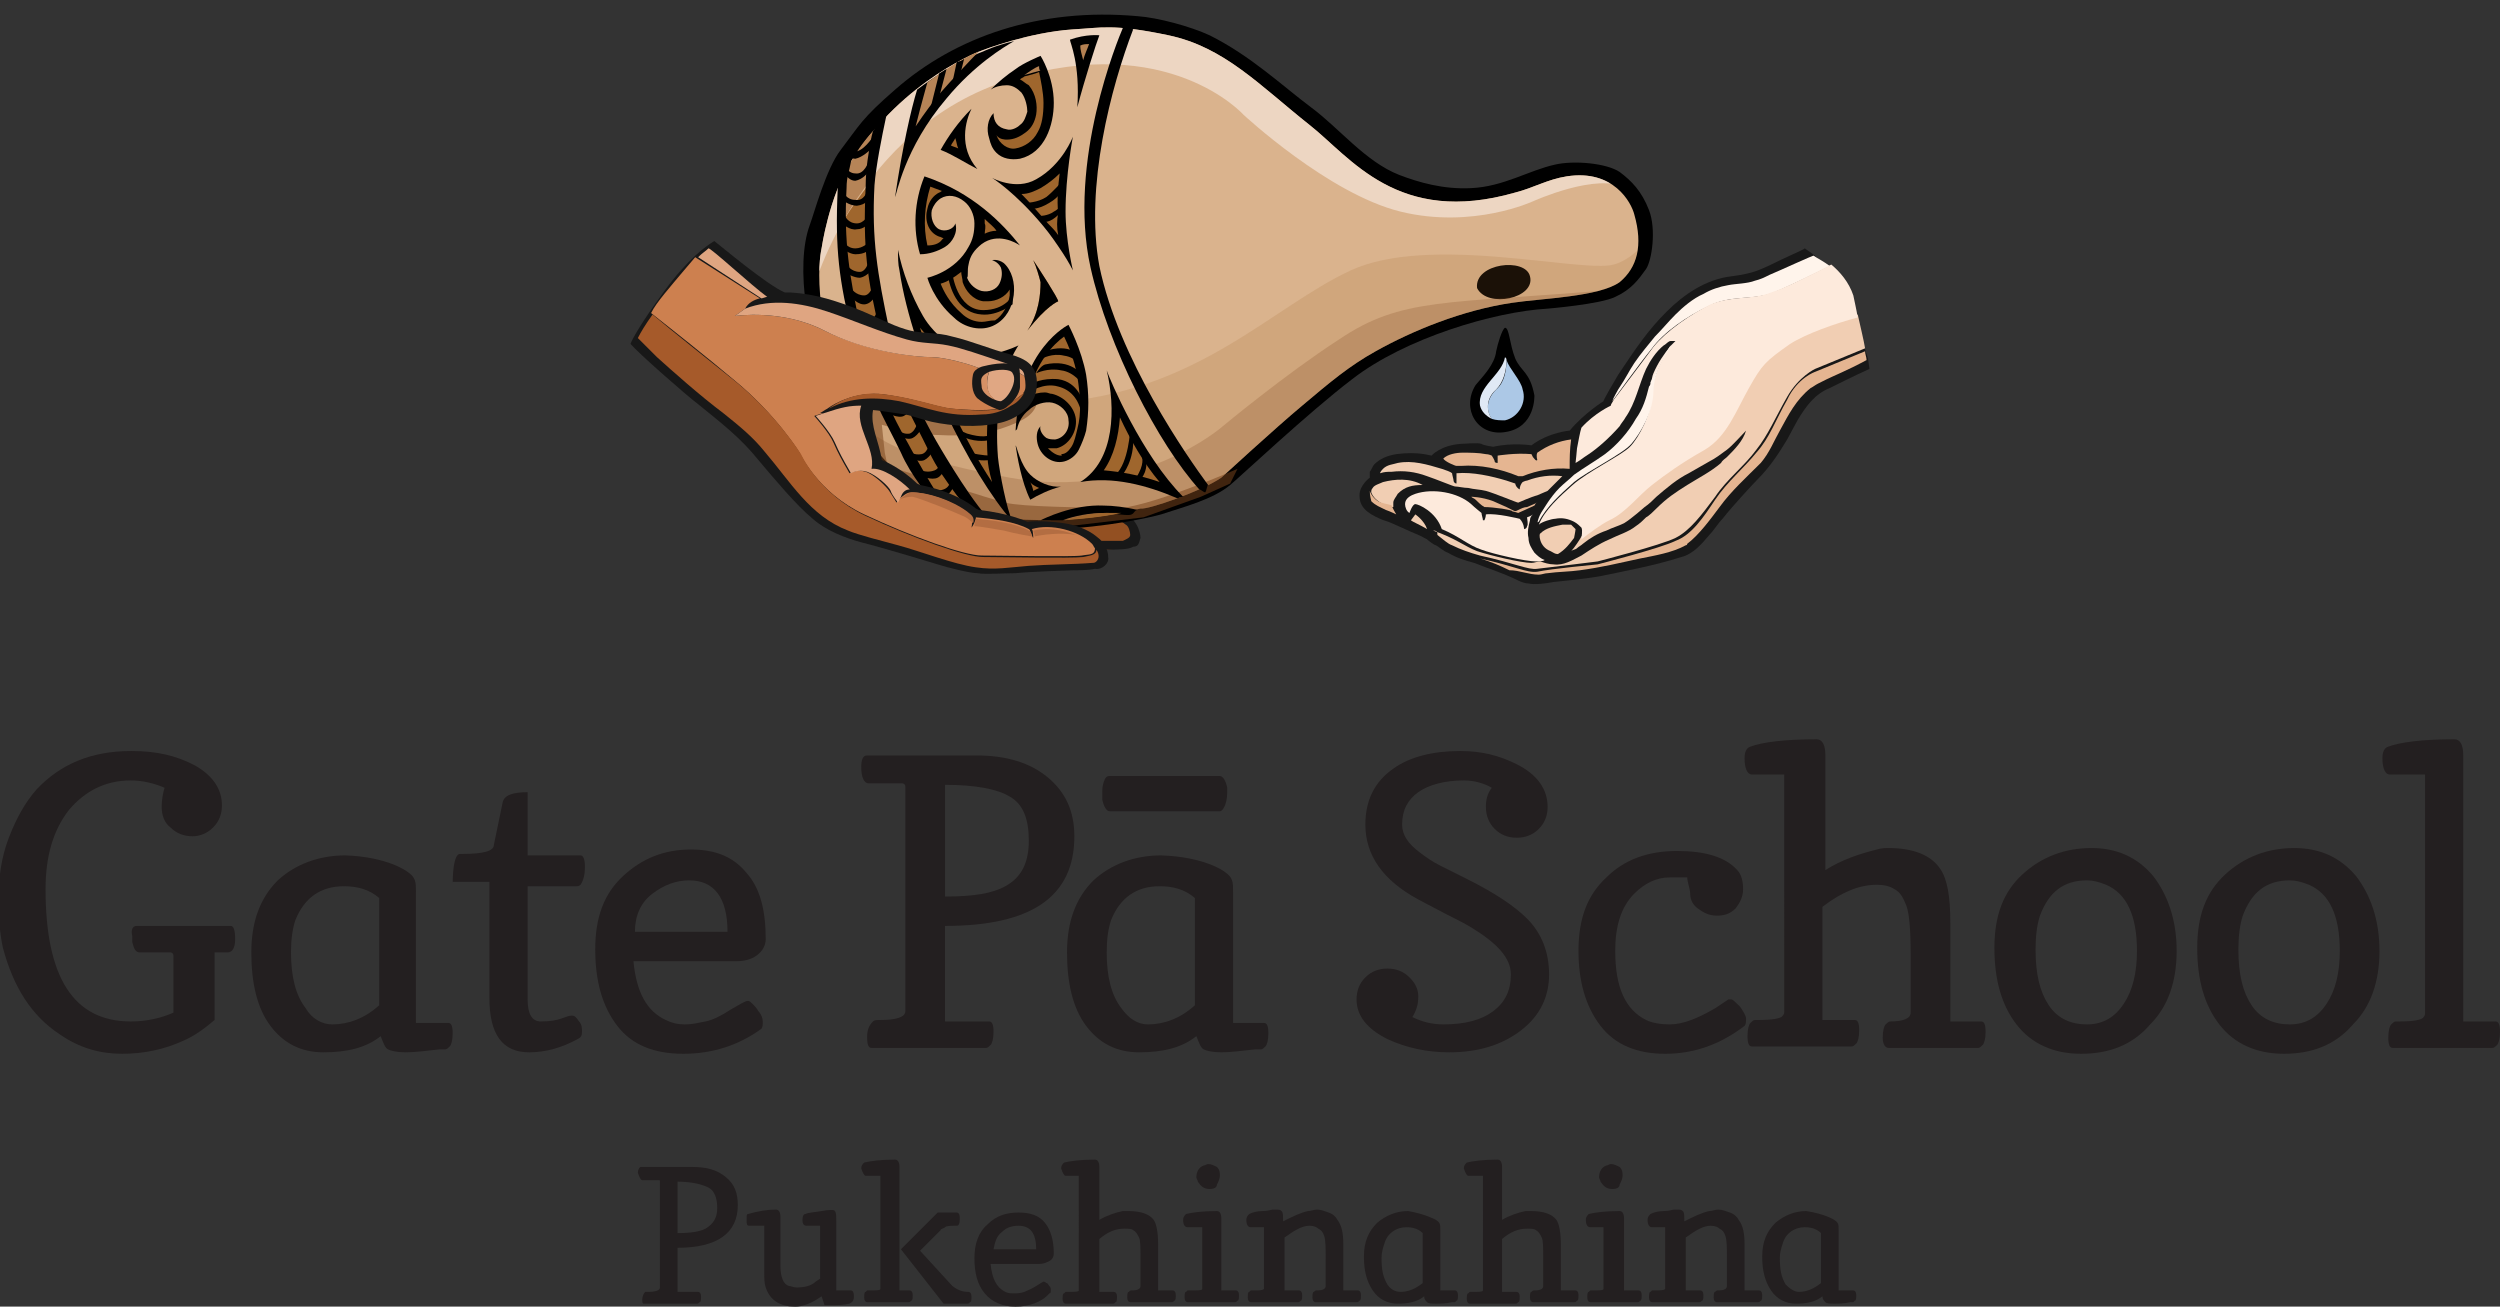 <?xml version="1.0" encoding="utf-8"?>
<!-- Generator: Adobe Illustrator 24.1.0, SVG Export Plug-In . SVG Version: 6.00 Build 0)  -->
<svg version="1.1" id="Layer_1" xmlns="http://www.w3.org/2000/svg" xmlns:xlink="http://www.w3.org/1999/xlink" x="0px" y="0px"
	 width="170.1px" height="88.9px" viewBox="0 0 170.1 88.9" style="enable-background:new 0 0 170.1 88.9;" xml:space="preserve">
<rect x="0" y="0" width="170.1" height="88.9" fill="#333333" stroke="none"/>
<style type="text/css">
	.st0{fill:#935022;}
	.st1{fill:none;}
	.st2{fill:#181818;}
	.st3{fill:#DAB38D;}
	.st4{fill:#ACC8E6;}
	.st5{fill:#E0E9F5;}
	.st6{opacity:0.77;clip-path:url(#SVGID_2_);fill:#F2E1D2;}
	.st7{opacity:0.23;clip-path:url(#SVGID_2_);fill:#79451D;}
	.st8{opacity:0.17;clip-path:url(#SVGID_2_);fill:#9F662D;}
	.st9{opacity:0.53;fill:#79451D;}
	.st10{fill:#9F662D;}
	.st11{fill:#B68457;}
	.st12{fill:#B48152;}
	.st13{fill:#231F20;}
	.st14{fill:#F1CEB3;}
	.st15{fill:#E5B591;}
	.st16{fill:#FDEADC;}
	.st17{fill:#FFF4EB;}
	.st18{fill:#CD804F;}
	.st19{fill:#A65A2A;}
	.st20{fill:#DFA581;}
	.st21{fill:#E0A783;}
	.st22{fill:#D69166;}
	.st23{fill:#B36D42;}
</style>
<g>
	<path class="st0" d="M72.4,34.7l3.9,0.5l0.9,1.1c0,0,0.1,0.8,0,0.8c-0.1,0.1-1.8,0.3-1.9,0.3c-0.1,0-2.6-0.4-2.6-0.4
		s-2.5-1.5-2.4-1.5s1.8-0.9,1.8-0.9L72.4,34.7"/>
	<polygon class="st1" points="75.1,34.8 77,35.8 77.3,36.8 76.4,37.2 75.1,37.3 70.5,34.6 	"/>
	<path class="st2" d="M77.6,36.6c0,0,0-1.1-1.1-1.7c-0.6-0.3-1.5-0.3-2.1-0.5c-0.1,0-2.2-0.3-2.2-0.2c0,0.1,0.3,0.2,0.3,0.2
		c0.1,0-1.3,0.4-1.1,0.4c-0.1,0,1.6,0,2.3,0.1c0.1,0,1.2,0.2,1.3,0.2c0.5,0,1.1,0.2,1.6,0.6c0.2,0.1,0.3,0.5,0.3,0.7
		c0,0.2-0.3,0.3-0.5,0.4c-0.2,0-0.4,0-0.6,0c-0.1,0-0.9,0-1,0c0,0,0.1,0.6,0.3,0.6c0.9,0,1.7,0,2-0.2C77.5,37.2,77.5,36.9,77.6,36.6
		z"/>
	<path d="M110.2,11.7c-0.9-0.6-3.1-0.8-4.4-0.5c-1.8,0.4-3.5,1.5-5.7,1.6c-1.9,0.1-3.6-0.4-4.9-0.9c-2.3-0.9-4.1-3.2-6-4.6
		c-2-1.5-4.1-3.5-6.9-4.9c-1.3-0.6-3.5-1.2-4.9-1.3c-6.7-0.6-12.4,1.4-16.5,5c-2.3,2-2.4,2.4-3.7,4.1c-1,1.3-1.8,4.3-2.1,5.1
		c-1,2.7-0.3,8.1,2,12.9c1.2,2.4,3.2,4.6,4.6,5.6c5.3,3.9,15.9,1.6,17.3,1.2c1.5-0.5,3.5-1,4.7-2c0.5-0.4,5.4-5,8.3-7.2
		c3.6-2.8,9.7-4.6,13.3-4.8c0,0,3.6-0.3,4.6-0.8c1.1-0.5,1.6-1.2,2.1-1.9c0.4-0.6,0.7-2.7,0.2-4S111,12.3,110.2,11.7z"/>
	<path class="st3" d="M83.1,32.5c-1.3,0.9-5,2.2-5.5,2.1c-3.2,0.8-6.3,0.9-8.8,0.7c-6.5-0.4-9.6-4.9-10.4-6.6
		c-3.6-7.3-2.5-11.8-2.5-11.8s0.5-3.5,2-5.9c3.6-5.7,9-7.6,9-7.6S70,2.2,73,2c1.9-0.1,2.7-0.4,6.5,0.4s6.2,3.4,9.6,6.1
		c2.8,2.2,6,6.9,14,4.6c1.2-0.3,2.2-0.9,3.5-1.1c3.2-0.5,4.4,1.8,4.6,2.6c0.6,2.1,0.2,3.6-1,4.6c-1.4,1-5.3,1.1-7.3,1.4
		c-3.4,0.5-6.8,1.9-9.3,3.3c-1.8,1-3.1,2.1-5,3.7C86.8,29.1,83.1,32.5,83.1,32.5z"/>
	<path d="M104.4,26.9c-0.3-1.6-0.9-1.6-1.3-2.5c-0.4-1-0.4-2.1-0.7-2.1c-0.2,0.1-0.5,1.1-0.6,1.6c-0.1,0.9-0.9,1.7-1.4,2.3
		c-1,1.6,0.1,3.5,2,3.2C104.5,29.1,104.4,26.9,104.4,26.9z"/>
	<path d="M104.1,18.8c0.4,1.5-2.9,2.2-3.6,0.8C100.3,17.9,103.8,17.5,104.1,18.8z"/>
	<path class="st4" d="M103.6,26.5c-0.1-0.6-0.9-1.4-1.1-2c0,0.6-0.1,1.5-0.7,2c-0.8,0.8-0.6,1.6-0.3,2c0.3,0.1,0.6,0.1,0.9,0.1
		C103.3,28.4,103.9,27.4,103.6,26.5z"/>
	<path class="st5" d="M101.8,26.5c0.5-0.5,0.7-1.3,0.7-2c0-0.1,0-0.1-0.1-0.2c-0.2,1.2-1.9,2-1.7,3.3c0.1,0.4,0.4,0.7,0.8,0.9
		C101.2,28.1,101,27.2,101.8,26.5z"/>
	<g>
		<defs>
			<path id="SVGID_1_" d="M83.1,32.5c-1.3,0.9-5,2.2-5.5,2.1c-3.2,0.8-6.3,0.9-8.8,0.7c-6.5-0.4-9.6-4.9-10.4-6.6
				c-3.6-7.3-2.5-11.8-2.5-11.8s0.5-3.5,2-5.9c3.6-5.7,9-7.6,9-7.6S70,2.2,73,2c1.9-0.1,2.7-0.4,6.5,0.4s6.2,3.4,9.6,6.1
				c2.8,2.2,6,6.9,14,4.6c1.2-0.3,2.2-0.9,3.5-1.1c3.2-0.5,4.4,1.8,4.6,2.6c0.6,2.1,0.2,3.6-1,4.6c-1.4,1-5.3,1.1-7.3,1.4
				c-3.4,0.5-6.8,1.9-9.3,3.3c-1.8,1-3.1,2.1-5,3.7C86.8,29.1,83.1,32.5,83.1,32.5z"/>
		</defs>
		<clipPath id="SVGID_2_">
			<use xlink:href="#SVGID_1_"  style="overflow:visible;"/>
		</clipPath>
		<path class="st6" d="M55.2,20.1c0,0,2.9-11.4,13.6-14.7s15.8,2.4,15.8,2.4s5.8,5.4,10.7,6.6c4.9,1.2,9-0.7,9-0.7s4.4-2,6.3-0.9
			c2.9,1.6,6.3-9.6,6.3-9.6S92.2-14.4,92-14.4s-34.2,2-34.3,2.2c-0.1,0.2-13.2,23.5-13,23.7c0.2,0.2,7.9,8.9,7.9,8.9L55.2,20.1z"/>
		<path class="st7" d="M109.9,19.7c-11.6,1-14.5,0.5-18.8,3.4c-3.7,2.4-7.9,5.9-7.9,5.9s-5.8,5.1-14.5,3.5S58.3,29.5,56,25.3
			c-1.1-2.1-5.3,1.3-5.3,1.3s4.3,11.8,4.5,11.8c0.2,0,20.5,4.2,20.5,4.2s20.3-6.2,20.5-6.3s21.5-12.9,21.5-12.9
			S121.5,18.6,109.9,19.7z"/>
		<path class="st8" d="M113.9,13.8c0,0-1.9,3.6-4.1,4.2s-12.5-2.1-17.9,0.4s-10.4,8.3-20.3,9c-9.9,0.7-18.2-4.9-18.2-4.9L42.4,33.3
			l20.2,19.4l55.6-13.6l1.5-20.9L113.9,13.8z"/>
	</g>
	<path class="st9" d="M70.1,25.8c0,0,1.4,1.8-0.6,2.8c-2,1-3.9,1.1-5.6,1c-1.6,0-3.9-0.7-3.9-0.7l0.2,1.9l0.3,1.4h-2l-1.2-6.1
		l9.8-0.1L70.1,25.8z"/>
	<path class="st9" d="M84.2,31.9c0,0-6.4,2.8-8.5,2.7s-6.1-0.1-7.3-0.4c-1.2-0.3-6.1-1.9-6.1-1.9l-2.7-0.8l1.9,2.8l9.5,1.7l6.8-0.8
		l3.9-1.4l2-0.9L84.2,31.9z"/>
	<path d="M69.1,4.7c-0.6,0.4-1.2,0.9-1.7,1.4c0.3-0.2,0.7-0.3,1.1-0.3c0.4,0,0.7,0.2,1,0.5c0.3,0.4,0.4,1,0.4,1.3
		c-0.1,0.3-0.2,0.7-0.5,0.9c-0.2,0.2-0.6,0.4-0.9,0.3c-0.6-0.1-0.9-0.5-0.9-1.1c-0.4,0.4-0.5,1.1-0.3,1.7c0.1,0.4,0.2,0.7,0.5,1
		c0.4,0.4,1,0.5,1.6,0.4c1.7-0.4,2.3-2.3,2.3-3.8c0-1.8-0.9-3.2-0.9-3.2S69.6,4.3,69.1,4.7z"/>
	<path class="st10" d="M57.4,17.3c-0.2,3.7,1.1,4.9,2,8.6c0.8,3.5,4.1,7.7,4.6,8.3c0,0,0,0,0.1,0c1.2,0.6,2.6,0.9,2.6,0.9l0.5,0.1
		c-1.5-1.4-3.2-3.9-3.6-4.8c-1.1-2.3-2.5-4.3-3.4-7.9s-1.2-5.7-1-9.9c0-0.1,0-0.1,0-0.2c-0.5,0.7-1.2,1.6-1.8,2.6
		C57.4,15.9,57.5,16.9,57.4,17.3z"/>
	<path class="st10" d="M69.7,5.2c-0.1,0.1-0.2,0.1-0.3,0.2c0.2,0.1,0.4,0.3,0.6,0.4c0.5,0.6,0.6,1.4,0.5,2c-0.1,0.5-0.3,0.9-0.7,1.2
		c-0.4,0.3-0.8,0.5-1.3,0.5c-0.1,0-0.5,0-0.7-0.3c0.2,0.6,0.8,1,1.3,0.9c0.6-0.1,1.2-0.5,1.5-1.1c0.3-0.5,0.4-1.2,0.4-2
		c0-0.7-0.2-1.6-0.3-2.1C70.5,5,70.1,5.1,69.7,5.2z"/>
	<path class="st11" d="M57.9,11c-0.2,0.3-0.4,0.6-0.5,0.9c0,0.7,0,1.9,0.1,2.9c0.6-1,1.2-1.9,1.8-2.6c0.1-1,0.3-2.6,0.5-3.7
		C59,9.3,58.4,10.1,57.9,11z"/>
	<path class="st12" d="M70.7,4.5c-0.3,0.1-0.7,0.4-1,0.6c0.4-0.1,0.7-0.2,1.1-0.3C70.7,4.8,70.7,4.6,70.7,4.5z"/>
	<path d="M67.9,24c-0.4,0.1-0.8,0.1-1.2,0.1c-0.8,0-1.6-0.3-2.3-0.8c-0.6-0.5-1.2-1.1-1.6-1.8c-0.8-1.4-1.4-3-1.7-4.5
		c0,0.5,0,1,0.1,1.4c0.9,6,4.8,13.8,7.7,17.1c-0.4-0.8-0.9-3.4-1-4.4c-0.4-5.2,1.4-7.6,1.4-7.6S68.7,23.8,67.9,24z"/>
	<path d="M64.4,6.7c1.9-2.3,3.9-3.5,4.6-3.9c-1.3,0.3-2.1,0.7-2.1,0.7s-2,0.7-4.5,2.6c-0.4,1.3-1,3.9-1.5,7.3
		C61,13.3,61.5,10.1,64.4,6.7z"/>
	<path d="M73.5,32.8c2.2-0.4,4.5,0.2,6.6,1.1c0.1,0,0.2-0.1,0.4-0.1c-2.8-2.8-5-8-5.2-8.6C75.9,27.7,75.9,31.3,73.5,32.8z"/>
	<path d="M69.2,29.2c0.1-0.5,0.4-1,0.8-1.3c0.4-0.4,1.1-0.6,1.6-0.5s1.1,0.6,1.1,1.2c0.1,0.6-0.3,1.2-0.9,1.3c-0.2,0-0.4,0-0.6-0.1
		c-0.3-0.2-0.5-0.6-0.4-0.8c-0.3,0.3-0.3,0.8-0.2,1.2c0.2,0.8,1,1.4,1.8,1.2c0.4-0.1,0.8-0.4,1-0.8c0.2-0.4,0.4-0.9,0.5-1.3
		c0.2-1.3,0.2-2.5,0-3.8c-0.3-1.7-1.2-3.4-1.2-3.4s-3.3,1.6-3.6,7.2C69.1,29.3,69.2,29.2,69.2,29.2z"/>
	<path class="st10" d="M72.2,31c-0.3,0-0.6-0.2-0.9-0.5c0.1,0,0.2,0,0.3,0c0.1,0,0.2,0,0.3,0c0.8-0.2,1.4-1.1,1.3-2
		c-0.1-0.8-0.8-1.5-1.6-1.7c-0.2,0-0.3-0.1-0.5-0.1c-0.4,0-0.8,0.1-1.2,0.3c0.6-2.4,1.8-3.6,2.5-4.1c0.3,0.6,0.7,1.6,0.9,2.7
		c0.2,1.3,0.3,2.5,0,3.6c-0.1,0.4-0.2,0.9-0.4,1.2c-0.2,0.3-0.4,0.5-0.7,0.5C72.3,31,72.2,31,72.2,31z"/>
	<path d="M65.9,18c0.1-0.6,0.4-1,0.9-1.4c1.1-0.8,2.3-0.1,2.6,0.1c-1.2-1.5-3.2-3.6-6.5-4.7c-0.7,1.7-0.8,3.6-0.3,5.3
		c0.6,0,1.2-0.2,1.7-0.5c0.5-0.3,0.9-1,0.7-1.6c-0.1,0.4-0.7,0.6-1.1,0.4c-0.4-0.2-0.6-0.8-0.5-1.3c0.1-0.3,0.3-0.6,0.6-0.8
		c0.5-0.3,1.1-0.2,1.6,0.2c0.4,0.3,0.7,0.9,0.7,1.5s-0.1,1.1-0.4,1.6c-0.9,1.7-2.8,2.1-2.8,2.1s0.4,1.5,1.8,2.7
		c0.7,0.7,1.9,1,2.8,0.5c1.5-0.8,1.7-3.2,0.6-4.2c-0.4-0.3-0.8-0.2-0.8-0.2s0.4,0.1,0.6,0.5c0.1,0.3,0.1,0.7-0.1,1.1
		c-0.2,0.4-0.7,0.6-1.2,0.5c-0.4-0.1-0.8-0.4-1-0.9C65.9,18.8,65.8,18.4,65.9,18z"/>
	<path class="st10" d="M66.8,21.9c-0.5,0-1-0.2-1.4-0.6c-0.8-0.7-1.2-1.5-1.4-2c0.4-0.1,0.9-0.4,1.4-0.8c0,0.2,0.1,0.5,0.1,0.7
		c0.2,0.6,0.7,1.2,1.4,1.3c0.1,0,0.2,0,0.3,0c0.6,0,1.2-0.3,1.5-0.8c0,0.1,0,0.2,0,0.4c-0.1,0.7-0.5,1.4-1,1.7
		C67.3,21.8,67.1,21.9,66.8,21.9z M63.1,16.7c-0.3-1.3-0.2-2.7,0.2-4c0.3,0.1,0.5,0.2,0.8,0.3c-0.1,0-0.1,0.1-0.2,0.1
		c-0.4,0.2-0.7,0.6-0.8,1.1c-0.2,0.7,0,1.6,0.8,1.9c0.1,0,0.2,0.1,0.3,0.1c0,0,0,0-0.1,0.1C63.9,16.6,63.5,16.7,63.1,16.7z M67,15.9
		c0-0.2,0.1-0.5,0-0.7c0-0.1,0-0.2,0-0.3c0.3,0.3,0.6,0.5,0.8,0.8C67.5,15.7,67.2,15.8,67,15.9z"/>
	<path d="M73.3,7.3c0.5-1.9,1.3-4.4,1.5-4.9c0,0-0.9-0.1-2,0.3C72.8,2.9,73.5,4.3,73.3,7.3z"/>
	<path class="st12" d="M73.7,4.1c-0.1-0.4-0.2-0.7-0.2-1C73.7,3,73.9,3,74.1,3C74,3.3,73.8,3.7,73.7,4.1z"/>
	<path class="st10" d="M78.9,32.8c-1.4-0.5-2.7-0.7-3.8-0.8c0.7-1,1-2.3,1.1-3.6C76.9,29.9,77.8,31.5,78.9,32.8z"/>
	<path class="st11" d="M62.3,8.6C62.7,7,63,6,63.1,5.6c0.3-0.2,2-1.5,3.5-2.1C66.1,4,64.6,5.6,64,6.3C63.5,6.9,62.9,7.7,62.3,8.6z"
		/>
	<path class="st10" d="M69.9,22.5c1.3-1.7,2.1-2,2.1-2c0-0.2-1.3-2.2-1.7-2.8c0.2,0.4,0.4,1.1,0.5,1.5C70.8,20,70.7,21.3,69.9,22.5z
		"/>
	<path d="M69.9,22.5c1.3-1.7,2.1-2,2.1-2c0-0.2-1.3-2.2-1.7-2.8c0.2,0.4,0.4,1.1,0.5,1.5C70.8,20,70.7,21.3,69.9,22.5z"/>
	<path d="M66.1,7.4c-0.9,0.9-1.6,1.9-2.1,2.8c0.8,0.3,1.7,0.9,2.5,1.3C65.2,10,65.7,8.2,66.1,7.4z M64.3,10.3
		C64.3,10.3,64.3,10.3,64.3,10.3C64.3,10.3,64.3,10.3,64.3,10.3C64.3,10.3,64.3,10.3,64.3,10.3z"/>
	<path class="st10" d="M65.2,10.1C65,10,64.9,10,64.7,9.9c0.1-0.2,0.2-0.3,0.3-0.5C65.1,9.7,65.1,9.9,65.2,10.1z"/>
	<path d="M70.5,12.2c-1.4,0.8-3-0.1-3-0.1s1.6,1,3.5,3.3c0.5,0.6,0.9,1.2,1.3,1.8c0.4,0.6,0.7,1.2,0.7,1.2s-0.5-2.1-0.5-4
		c0-2.5,0.5-5.1,0.5-5.1S72.3,11.2,70.5,12.2z"/>
	<path class="st10" d="M72,16c-0.2-0.3-0.5-0.6-0.7-0.8c-0.7-0.8-1.3-1.5-1.8-2c0.5,0,0.9-0.2,1.3-0.4c0.5-0.3,0.9-0.6,1.3-1
		c-0.1,0.8-0.2,1.8-0.1,2.7C71.9,15,71.9,15.5,72,16z"/>
	<path d="M70.1,34c0.5-0.3,1.3-0.7,2.1-0.9c-0.7,0.1-1.6-0.3-2.1-0.8c-0.7-0.7-0.9-1.9-1-2C69.2,31,69.5,32.8,70.1,34z"/>
	<path class="st10" d="M70.1,32.8c0.1,0.2,0.6,0.4,0.6,0.4l-0.4,0.2C70.3,33.3,70.2,33,70.1,32.8z"/>
	<path class="st10" d="M67.5,32.8c-1-1.5-1.9-3.2-2.8-5.1c-0.9-1.8-1.6-3.7-2.1-5.4c0.4,0.5,0.9,1,1.4,1.4c0.7,0.6,1.7,0.9,2.6,1
		c0.1,0,0.2,0,0.3,0c0.4,0,0.7,0,1.1-0.1c0,0,0,0,0,0c-0.5,1.3-1,3.4-0.8,6.6C67.2,31.5,67.3,32.1,67.5,32.8z"/>
	<path d="M57.5,11.9c0.2,0.2,0.4,0.4,0.7,0.4c0.5-0.1,0.8-0.5,0.8-0.5l0.1-0.8c0,0-0.3,0.9-0.9,0.8c-0.3,0-0.5-0.2-0.6-0.3
		c-0.1-0.1,0,0,0,0.1C57.5,11.7,57.5,11.9,57.5,11.9z"/>
	<path d="M57.5,10.4c0.2,0.2,0.4,0.4,0.7,0.4c0.5-0.1,1-0.6,1-0.6l0.2-0.9c0,0-0.7,1.1-1.3,1c-0.3,0-0.4-0.3-0.5-0.4
		c-0.1-0.1-0.1,0.1-0.1,0.2C57.6,10.3,57.5,10.4,57.5,10.4z"/>
	<path d="M57.3,13.6c0,0,0.5,0.4,1,0.4c0.7-0.1,0.7-0.4,0.7-0.4v-0.6c0,0-0.2,0.7-0.8,0.6c-0.6,0-0.8-0.5-0.8-0.5L57.3,13.6z"/>
	<path d="M57.3,15.2c0,0,0.5,0.5,1,0.4c0.5,0,0.8-0.4,0.8-0.4l0-0.6c0,0-0.3,0.6-0.8,0.6c-0.6,0-0.8-0.5-0.8-0.5L57.3,15.2z"/>
	<path d="M57.3,16.9c0,0,0.5,0.4,0.9,0.4c0.7,0,0.9-0.3,0.9-0.3l0-0.5c0,0-0.4,0.4-0.9,0.4c-0.6,0-0.8-0.5-0.8-0.5L57.3,16.9z"/>
	<path d="M57.6,18.6c0,0,0.5,0.3,0.9,0.3c0.6-0.1,0.9-0.7,0.9-0.7l-0.2-0.7c0,0-0.2,1-0.7,1c-0.6,0-0.9-0.5-0.9-0.5L57.6,18.6z"/>
	<path d="M57.9,20.2c0,0,0.5,0.6,1,0.5c0.5-0.1,0.8-0.8,0.8-0.8l-0.2-0.8c0,0-0.2,1-0.7,1c-0.6,0-0.9-0.5-0.9-0.5L57.9,20.2z"/>
	<path d="M58.2,22c0,0,0.6,0.5,1,0.4c0.5-0.1,0.8-0.6,0.8-0.6l-0.2-1c0,0-0.2,1-0.7,1c-0.6,0-0.9-0.5-0.9-0.5L58.2,22z"/>
	<path d="M61,29.6c0,0,0.7,0.4,1.1,0.2c0.4-0.2,0.7-0.8,0.7-0.8l-0.3-0.6c0,0-0.1,0.9-0.6,1.1c-0.6,0.1-0.9-0.4-0.9-0.4L61,29.6z"/>
	<path d="M60.4,28.1c0,0,0.7,0.4,1.1,0.2c0.4-0.2,0.7-0.8,0.7-0.8l-0.4-0.9c0,0,0.1,1.1-0.5,1.2c-0.6,0.1-0.9-0.3-0.9-0.3L60.4,28.1
		z"/>
	<path d="M59.7,26.7c0,0,0.7,0.4,1.1,0.2c0.4-0.2,0.7-0.8,0.7-0.8L61,25.1c0,0,0.1,1.1-0.5,1.2C60,26.4,59.6,26,59.6,26L59.7,26.7z"
		/>
	<path d="M59.2,25.3c0,0,0.7,0.4,1.1,0.2c0.4-0.2,0.7-0.8,0.7-0.8l-0.4-0.9c0,0,0.1,1.1-0.5,1.2c-0.6,0.1-0.9-0.3-0.9-0.3L59.2,25.3
		z"/>
	<path d="M58.7,23.7c0,0,0.6,0.5,1.1,0.3c0.4-0.1,0.8-0.7,0.8-0.7l-0.3-1c0,0-0.1,1-0.7,1.1c-0.6,0.1-0.9-0.4-0.9-0.4L58.7,23.7z"/>
	<path d="M61.8,31.1c0,0,0.7,0.4,1.1,0.2c0.4-0.2,0.7-0.8,0.7-0.8l-0.3-0.6c0,0-0.1,0.9-0.6,1s-0.9-0.2-0.9-0.2L61.8,31.1z"/>
	<path d="M62.7,32.4c0,0,0.7,0.3,1.1,0.1c0.4-0.2,0.6-0.9,0.6-0.9l-0.4-0.7c0,0,0.1,0.9-0.4,1.1s-0.9,0-0.9,0L62.7,32.4z"/>
	<path d="M70,26.7c0,0,1-0.7,2-0.4c0.8,0.2,1.4,0.8,1.6,1.9c0.1,0.6,0.1-0.8,0.1-0.8S73.4,26,72,25.8c-1.1-0.1-1.8,0.3-1.8,0.3
		L70,26.7z"/>
	<path d="M70.9,24.4c0,0,0.7-0.4,1.5-0.2c0.8,0.1,1.3,0.8,1.3,0.8l-0.2-0.7c0,0-0.5-0.9-2.1-0.5C71.1,24,70.9,24.4,70.9,24.4z"/>
	<path d="M70.5,25.4c0,0,0.8-0.4,1.7-0.2c0.9,0.1,1.5,1,1.5,1l-0.1-0.7c0,0-0.7-1.1-2.5-0.7C70.8,24.9,70.5,25.4,70.5,25.4z"/>
	<path class="st1" d="M76.4,32.5l0.3,0.1l0.5,0.2l0,0c0.7-0.8,0.5-1.8,0.5-1.8s0-0.1,0.1-0.2c-0.2-0.4-0.5-0.7-0.7-1.1
		c0,0,0,0,0,0.1C77.3,31.3,76.6,32.3,76.4,32.5z"/>
	<path class="st1" d="M77.7,32.8C77.7,32.8,77.7,32.8,77.7,32.8l1.8,0.6c0,0-0.6-1-1.3-2.1C78.3,32.3,77.7,32.8,77.7,32.8z"/>
	<path d="M77.1,29.7C77.1,29.7,77.2,29.6,77.1,29.7c0-0.3-0.1-0.4-0.2-0.6c0,0.1,0,0.1,0,0.1s-0.1,2.3-1,3.1c0,0,0,0,0,0l0.4,0.1
		C76.4,32.3,77.2,31.3,77.1,29.7z"/>
	<path d="M77.3,32.5c-0.1,0.1,0,0.1,0,0.1l0.2,0.1c0,0,0,0,0,0s0.6-0.4,0.5-1.5c-0.1-0.2-0.2-0.4-0.3-0.5c0,0.1,0,0.4,0,0.4
		S77.9,31.6,77.3,32.5z"/>
	<path d="M64.8,18.6c0,0,0.3,2.5,2.1,2.5c1.5,0,2-1,2-1l0,0.6c0,0-1,0.8-2.1,0.7c-1.5-0.1-2.1-1.5-2.3-2.6L64.8,18.6z"/>
	<path d="M72.3,12.3c0,0-0.6,0.7-1.1,1.1c-0.6,0.4-1.4,0.4-1.4,0.4l0.3,0.4c0,0,0.5,0.1,1.3-0.4c0.7-0.4,0.9-0.9,0.9-0.9V12.3z"/>
	<path d="M72.2,13.9c0,0-0.1,0.3-0.5,0.5c-0.4,0.3-1,0.3-1,0.3l0.2,0.4c0,0,0.4,0.1,0.9-0.3c0.5-0.4,0.5-0.5,0.5-0.5L72.2,13.9z"/>
	<path class="st1" d="M76.4,2C75,1.8,74.2,2,73,2c-1.4,0.1-2.8,0.4-4,0.7c-0.7,0.4-2.7,1.6-4.6,3.9c-2.9,3.4-3.4,6.6-3.4,6.6
		c0.4-3.4,1.1-6.1,1.5-7.3c-0.7,0.5-1.4,1.1-2.1,1.9c-0.3,1.4-0.7,3.4-0.8,4.7c-0.2,3.7,0.2,6,1,9.8c0.8,3.8,3.2,7.6,3.2,7.6
		s2,3.4,3.4,4.9c0.1,0.1,0.2,0.2,0.2,0.3c0.5,0.1,1,0.1,1.5,0.1c0.6,0,1.3,0.1,2,0.1c0.2-0.1,2.2-1.1,4.5-1.1c0.6,0,1.4,0.1,2.3,0.3
		c0,0,0,0,0,0c0.3,0,1.4-0.3,2.5-0.7c-2.1-0.9-4.4-1.6-6.6-1.1c2.3-1.5,2.3-5.1,1.7-7.6c0,0,0,0,0,0c0,0,0,0,0,0
		c0.2,0.6,2.4,5.7,5.2,8.6c0.4-0.1,0.8-0.3,1.2-0.5c-2.8-3.1-6.3-9.6-7.4-15.1C72.8,11.7,76.1,2.7,76.4,2z"/>
	<path class="st1" d="M58.1,22.7c-0.9-3.7-1.3-5.8-1-10c0,0,0-0.1,0-0.1c-0.9,2.1-1.2,4.3-1.2,4.3s-1.5,6.2,2.8,13.8
		c0.6,1.2,2.3,2.7,5.3,3.7c-0.7-0.8-1.8-2.3-2.6-3.8C60.3,28.3,59,26.3,58.1,22.7z"/>
	<path class="st1" d="M63.3,30.5c-1.1-2.3-2.4-4.3-3.3-8c-0.9-3.7-1.3-5.8-1-10c0.1-1.2,0.2-2.3,0.4-3.4l0.1-0.4
		c-0.5,0.6-1,1.3-1.5,2.1c-0.1,0.7-0.3,1.1-0.3,1.8c-0.2,3.7,0.2,6,1,9.8c0.8,3.8,3.2,7.6,3.2,7.6s0.9,1.7,1.9,3.2
		c0.4,0.5,0.7,1,1.1,1.4c0.5,0.1,1.1,0.3,1.7,0.4c-0.4-0.5-1-1.1-1.4-1.6C64.5,32.7,63.8,31.6,63.3,30.5z"/>
	<path class="st1" d="M75.3,34.9c-1.1,0-2.2,0.3-2.9,0.5c1.2-0.1,2.5-0.2,3.9-0.5C75.9,34.9,75.6,34.9,75.3,34.9L75.3,34.9z"/>
	<path d="M75.3,25.2C75.3,25.2,75.3,25.2,75.3,25.2C75.3,25.2,75.3,25.2,75.3,25.2z"/>
	<path d="M77.1,2c-0.1,0-0.2-0.3-0.3-0.3c-0.1,0-0.3,0.2-0.4,0.2c-0.3,0.7-3.8,9.1-2.2,16.3c1.2,5.4,4.6,12,7.4,15.1
		c0.1,0,0.3,0.2,0.4,0.2c0.1-0.1,0.1-0.4,0.2-0.5c-1.4-1.9-6.1-8.6-7.4-14.9C73.8,12.7,75.6,5.9,77.1,2z"/>
	<path d="M63.7,30c0,0-2.3-3.9-3.2-7.6c-0.8-3.8-1.2-6.1-1-9.8c0.1-1.3,0.5-3.3,0.8-4.7c-0.1,0.1-0.3-0.1-0.4,0.1
		c-0.2,0.2-0.3,0.7-0.5,0.9l-0.1,0.4c-0.2,1-0.4,2.2-0.4,3.4c-0.2,4.2,0.1,6.3,1,10c0.9,3.7,2.2,5.7,3.3,8c0.5,1.1,1.3,2.2,1.9,3
		c0.4,0.5,1,1.2,1.4,1.6c0.3,0,0.5,0.1,0.8,0.1c-0.1-0.1-0.1-0.2-0.2-0.3C65.7,33.5,63.7,30,63.7,30z"/>
	<path d="M61.8,30.2c0,0-2.3-3.9-3.2-7.6c-0.8-3.8-1.2-6.1-1-9.8c0-0.8,0.2-1.2,0.3-1.8c0,0,0-0.5,0-0.6c-0.1-1-0.5,0.7-0.6,0.9
		c-0.1,0.3-0.2,1.1-0.3,1.4c0,0,0,0.1,0,0.1c-0.2,4.2,0.1,6.3,1,10c0.9,3.7,2.2,5.7,3.3,8c0.7,1.6,1.9,3,2.6,3.8
		c0.3,0.1,0.6,0.2,0.9,0.3c-0.4-0.4-0.7-0.9-1.1-1.4C62.7,31.9,61.8,30.2,61.8,30.2z"/>
	<path d="M70.8,35.4c0.5,0,1,0,1.5,0c0.8-0.3,1.8-0.5,2.9-0.5l0,0c0.3,0,0.6,0,0.9,0.1c0.2,0,0.7,0.1,0.9,0c0.2-0.1,0.2-0.3,0.4-0.3
		c-0.8-0.2-1.7-0.3-2.3-0.3C73,34.3,71,35.3,70.8,35.4z"/>
	<path d="M63.8,7l0.6-2.3c-0.2,0.1-0.3,0.2-0.5,0.3l-0.7,2.8L63.8,7z"/>
	<path d="M65.3,5.2L65.6,4c-0.1,0.1-0.3,0.2-0.5,0.2c-0.1,0.5-0.3,1.4-0.3,1.4L65.3,5.2z"/>
	<path class="st10" d="M75.3,34.9c-1.1,0-2.2,0.3-2.9,0.5c1.2-0.1,2.5-0.2,3.9-0.5C75.9,34.9,75.6,34.9,75.3,34.9L75.3,34.9z"/>
	<path class="st1" d="M64.1,34.3c0,0-3.8-4.6-4.7-8.4c-0.8-3.8-2.1-4.9-2-8.6c0-0.8-0.2-3.8-0.1-5.3c-1.1,2.3-1.5,5-1.5,5
		s-1.5,6.2,2.8,13.8c0.7,1.2,2.5,2.9,5.9,3.9C64.3,34.5,64.1,34.3,64.1,34.3z"/>
	<path d="M62.9,23.8c0,0,1.1,1.3,2.4,1.6c1.7,0.4,2.2,0.1,2.6-0.1c0.4-0.2,0,0.6,0,0.6s-1.1,0.5-2.6,0c-1.5-0.5-2.1-1.1-2.1-1.1
		L62.9,23.8z"/>
	<path d="M65.1,27.2c1.3,0.4,2.2,0.2,2.5,0.1l0.1-0.6c0,0,0,0,0,0c-0.4,0.2-0.8,0.6-2.6,0.1c-0.6-0.2-1.2-0.5-1.7-0.9l0.4,0.8
		C64.2,26.9,64.6,27.1,65.1,27.2z"/>
	<path d="M65.1,28.1c-0.2-0.1-0.4-0.1-0.6-0.2l0.3,0.5c0.1,0,0.2,0.1,0.3,0.1c1.3,0.4,2.3,0.2,2.5,0.1l0-0.5
		C67.2,28.3,66.7,28.6,65.1,28.1z"/>
	<path d="M65.8,29.5c-0.2-0.1-0.5-0.2-0.7-0.3l0,0.1l0.2,0.4c0.1,0,0.3,0.1,0.4,0.1c0.8,0.3,1.5,0.2,1.8,0.1l0-0.4
		C67.3,29.7,66.8,29.8,65.8,29.5z"/>
	<path d="M66,30.8C66,30.8,65.9,30.8,66,30.8l0.1,0.4c0.6,0.2,1.2,0.1,1.5,0.1l0-0.3l0,0C67.3,31,66.8,31,66,30.8z"/>
	<path d="M64.4,33.7c0.4-0.2,0.6-0.9,0.6-0.9l-0.3-0.5c0,0,0.1,0.8-0.5,1c-0.5,0.2-1-0.2-1-0.2l0.1,0.5c0.1,0.1,0.3,0.2,0.5,0.3
		C64,33.8,64.2,33.8,64.4,33.7z"/>
	<path d="M66.3,34.4l-0.5-0.9c0,0,0.1,0.9-0.2,1.2c0.2,0.1,0.4,0.1,0.6,0.2C66.2,34.7,66.3,34.4,66.3,34.4z"/>
	<g>
		<path class="st13" d="M43.7,80.3c-0.1,0-0.2-0.2-0.3-0.5c0-0.2,0.1-0.4,0.2-0.4h3.5c1,0,1.7,0.2,2.3,0.7c0.6,0.5,0.8,1.1,0.8,1.9
			c0,1.9-1.4,2.9-4.1,2.9v3h1.4c0.1,0,0.2,0.1,0.2,0.3c0,0.2,0,0.4-0.1,0.4c-0.1,0.1-0.1,0.1-0.2,0.1h-3.6c-0.1,0-0.1-0.1-0.1-0.3
			s0.1-0.4,0.2-0.5c0,0,0.1,0,0.2,0c0.5,0,0.8-0.1,0.8-0.3v-7.2c0-0.1,0-0.1-0.1-0.1H43.7z M46.1,83.9c0.9,0,1.5-0.1,1.9-0.3
			c0.5-0.3,0.8-0.7,0.8-1.4c0-0.7-0.2-1.2-0.6-1.4c-0.4-0.2-1.1-0.4-2.1-0.4V83.9z"/>
		<path class="st13" d="M55.9,88.2c-0.7,0.5-1.3,0.7-1.8,0.7c-1,0-1.7-0.4-2-1.3c-0.1-0.3-0.1-0.6-0.1-1v-3.2H51
			c-0.2,0-0.2-0.1-0.2-0.4c0-0.3,0-0.4,0.1-0.4c0.7-0.2,1.3-0.3,1.9-0.3c0.2,0,0.3,0.2,0.3,0.5v3.3c0,0.8,0.2,1.3,0.6,1.4
			c0.1,0,0.3,0.1,0.5,0.1c0.5,0,1-0.1,1.3-0.4l0.3-0.2v-3.6h-0.9c-0.2,0-0.3-0.1-0.3-0.4c0-0.3,0.1-0.4,0.2-0.4
			c0.2-0.1,0.5-0.1,1.1-0.2c0.5-0.1,0.9-0.1,0.9,0c0.1,0.1,0.1,0.3,0.1,0.7v4.7h1c0.1,0,0.2,0.1,0.2,0.4c0,0.3-0.1,0.4-0.3,0.5
			c-0.4,0.1-0.8,0.1-1.1,0.1c-0.3,0-0.5,0-0.6,0C56.1,88.8,56,88.5,55.9,88.2z"/>
		<path class="st13" d="M58.9,80c-0.1,0-0.2-0.2-0.3-0.5c0-0.2,0.1-0.3,0.2-0.4c0.4-0.1,1.1-0.2,2.1-0.2c0.2,0,0.3,0.2,0.3,0.5
			c0,0.1,0,0.2,0,0.3v8.1h0.7c0.1,0,0.2,0.1,0.2,0.3c0,0.2,0,0.4-0.1,0.4c-0.1,0.1-0.1,0.1-0.2,0.1H59c-0.1,0-0.2-0.1-0.2-0.3
			s0-0.4,0.1-0.4c0.1-0.1,0.1-0.1,0.1-0.1h0.1c0.5,0,0.8,0,0.8-0.1c0,0,0-0.1,0-0.1V80H58.9z"/>
		<path class="st13" d="M65.9,87.9c0.1,0,0.2,0.1,0.2,0.3c0,0.2,0,0.4-0.1,0.4c-0.1,0.1-0.1,0.1-0.2,0.1h-1.6l-2.9-3.7l2.5-2.5h1.3
			c0.1,0,0.2,0.1,0.2,0.3c0,0.1,0,0.1,0,0.2c0,0.3-0.1,0.4-0.2,0.4c-0.4,0-0.7,0-0.8,0.1c-0.1,0.1-0.3,0.1-0.3,0.2l-1.4,1.4l2.2,2.4
			C65.2,87.8,65.5,87.9,65.9,87.9z"/>
		<path class="st13" d="M69.1,88.9c-0.9,0-1.6-0.3-2.1-0.9c-0.5-0.6-0.7-1.4-0.7-2.4c0-1,0.3-1.8,0.9-2.3c0.6-0.6,1.3-0.8,2.1-0.8h0
			c0.8,0,1.4,0.2,1.8,0.7c0.4,0.5,0.6,1.2,0.6,2.1c0,0.2-0.1,0.4-0.3,0.5c-0.2,0.1-0.4,0.2-0.7,0.2h-3.3c0.1,1,0.4,1.6,1,1.9
			c0.2,0.1,0.4,0.1,0.6,0.1c0.2,0,0.4,0,0.7-0.1c0.2-0.1,0.5-0.2,0.8-0.4c0.3-0.2,0.5-0.3,0.5-0.3s0.1,0,0.2,0.1
			c0.1,0,0.1,0.1,0.2,0.2c0.1,0.1,0.1,0.2,0.1,0.3c0,0.1,0,0.2-0.1,0.2C70.9,88.6,70,88.9,69.1,88.9z M70.5,85
			c0-1.1-0.4-1.6-1.2-1.6c-0.4,0-0.8,0.1-1.1,0.4c-0.4,0.3-0.5,0.7-0.6,1.2H70.5z"/>
		<path class="st13" d="M72.5,80c-0.1,0-0.2-0.2-0.3-0.5c0-0.2,0.1-0.3,0.2-0.4c0.4-0.1,1.1-0.2,2.1-0.2c0.2,0,0.3,0.2,0.3,0.5
			c0,0.1,0,0.2,0,0.3v3.3c0.5-0.3,1.1-0.5,1.6-0.6c0.2,0,0.3,0,0.4,0c0.8,0,1.4,0.2,1.7,0.6c0.2,0.3,0.3,0.9,0.3,1.7v3.1h1
			c0.1,0,0.2,0.1,0.2,0.3c0,0.2,0,0.4-0.1,0.4c-0.1,0.1-0.1,0.1-0.2,0.1h-2.8c-0.1,0-0.2-0.1-0.2-0.3s0-0.4,0.1-0.4
			c0.1-0.1,0.1-0.1,0.2-0.1c0.4,0,0.6-0.1,0.6-0.3v-1.8c0-0.8,0-1.3-0.1-1.5c-0.1-0.2-0.2-0.4-0.4-0.5c-0.1-0.1-0.3-0.1-0.6-0.1
			c-0.6,0-1.1,0.2-1.7,0.7v3.6h1c0.1,0,0.2,0.1,0.2,0.3c0,0.2,0,0.4-0.1,0.4c-0.1,0.1-0.1,0.1-0.2,0.1h-3.2c-0.1,0-0.2-0.1-0.2-0.3
			s0-0.4,0.1-0.4c0.1-0.1,0.1-0.1,0.1-0.1h0.1c0.5,0,0.8,0,0.8-0.1c0,0,0-0.1,0-0.1V80H72.5z"/>
		<path class="st13" d="M80.8,83.5c-0.2,0-0.3-0.2-0.3-0.5c0-0.2,0.1-0.3,0.2-0.4c0.4-0.1,1.1-0.2,2.1-0.2h0c0.2,0,0.3,0.2,0.3,0.5
			v4.9h1c0.1,0,0.2,0.1,0.2,0.3c0,0.2,0,0.4-0.1,0.4c-0.1,0.1-0.1,0.1-0.2,0.1h-3.2c-0.1,0-0.2-0.1-0.2-0.3s0-0.4,0.1-0.4
			c0.1-0.1,0.1-0.1,0.1-0.1H81c0.5,0,0.8,0,0.8-0.1c0,0,0-0.1,0-0.1v-4.1H80.8z"/>
		<path class="st13" d="M82.3,80.9c-0.4,0-0.6-0.2-0.8-0.5c0-0.1-0.1-0.2-0.1-0.3c0-0.4,0.2-0.7,0.5-0.8c0.1,0,0.2-0.1,0.3-0.1
			c0.2,0,0.4,0.1,0.6,0.2c0.2,0.2,0.2,0.4,0.2,0.6c0,0.2-0.1,0.4-0.2,0.6C82.8,80.8,82.6,80.9,82.3,80.9z"/>
		<path class="st13" d="M85.1,83.5c-0.2,0-0.3-0.2-0.3-0.5c0-0.2,0.1-0.3,0.2-0.4c0.2-0.1,0.5-0.2,0.9-0.2c0.4,0,0.6-0.1,0.7-0.1
			h0.2c0.2,0,0.3,0,0.4,0.1c0.1,0.1,0.1,0.3,0.1,0.6v0.1c0.6-0.3,1.2-0.6,1.7-0.7c0.2,0,0.4-0.1,0.6-0.1c0.3,0,0.5,0.1,0.8,0.2
			s0.5,0.3,0.6,0.5c0.3,0.4,0.4,0.9,0.4,1.7v3.1h1c0.1,0,0.2,0.1,0.2,0.3c0,0.2,0,0.4-0.1,0.4c-0.1,0.1-0.1,0.1-0.2,0.1h-2.8
			c-0.1,0-0.2-0.1-0.2-0.3s0-0.4,0.1-0.4c0.1-0.1,0.1-0.1,0.2-0.1c0.4,0,0.6-0.1,0.6-0.3v-1.8c0-0.8,0-1.3-0.1-1.6
			c-0.1-0.3-0.2-0.4-0.4-0.5c-0.1-0.1-0.3-0.2-0.6-0.2c-0.5,0-1,0.3-1.7,0.8v3.6h1c0.1,0,0.2,0.1,0.2,0.3c0,0.2,0,0.4-0.1,0.4
			c-0.1,0.1-0.1,0.1-0.2,0.1h-3.2c-0.1,0-0.2-0.1-0.2-0.3s0-0.4,0.1-0.4c0.1-0.1,0.1-0.1,0.1-0.1h0.1c0.5,0,0.7,0,0.8-0.1
			c0,0,0-0.1,0-0.1v-4.1H85.1z"/>
		<path class="st13" d="M99.9,80c-0.1,0-0.2-0.2-0.3-0.5c0-0.2,0.1-0.3,0.2-0.4c0.4-0.1,1.1-0.2,2.1-0.2c0.2,0,0.3,0.2,0.3,0.5
			c0,0.1,0,0.2,0,0.3v3.3c0.5-0.3,1.1-0.5,1.6-0.6c0.2,0,0.3,0,0.4,0c0.8,0,1.4,0.2,1.7,0.6c0.2,0.3,0.3,0.9,0.3,1.7v3.1h1
			c0.1,0,0.2,0.1,0.2,0.3c0,0.2,0,0.4-0.1,0.4c-0.1,0.1-0.1,0.1-0.2,0.1h-2.8c-0.1,0-0.2-0.1-0.2-0.3s0-0.4,0.1-0.4
			c0.1-0.1,0.1-0.1,0.2-0.1c0.4,0,0.6-0.1,0.6-0.3v-1.8c0-0.8,0-1.3-0.1-1.5c-0.1-0.2-0.2-0.4-0.4-0.5c-0.1-0.1-0.3-0.1-0.6-0.1
			c-0.6,0-1.1,0.2-1.7,0.7v3.6h1c0.1,0,0.2,0.1,0.2,0.3c0,0.2,0,0.4-0.1,0.4c-0.1,0.1-0.1,0.1-0.2,0.1H100c-0.1,0-0.2-0.1-0.2-0.3
			s0-0.4,0.1-0.4c0.1-0.1,0.1-0.1,0.1-0.1h0.1c0.5,0,0.8,0,0.8-0.1c0,0,0-0.1,0-0.1V80H99.9z"/>
		<path class="st13" d="M108.2,83.5c-0.2,0-0.3-0.2-0.3-0.5c0-0.2,0.1-0.3,0.2-0.4c0.4-0.1,1.1-0.2,2.1-0.2h0c0.2,0,0.3,0.2,0.3,0.5
			v4.9h1c0.1,0,0.2,0.1,0.2,0.3c0,0.2,0,0.4-0.1,0.4c-0.1,0.1-0.1,0.1-0.2,0.1h-3.2c-0.1,0-0.2-0.1-0.2-0.3s0-0.4,0.1-0.4
			c0.1-0.1,0.1-0.1,0.1-0.1h0.1c0.5,0,0.8,0,0.8-0.1c0,0,0-0.1,0-0.1v-4.1H108.2z"/>
		<path class="st13" d="M109.7,80.9c-0.4,0-0.6-0.2-0.8-0.5c0-0.1-0.1-0.2-0.1-0.3c0-0.4,0.2-0.7,0.5-0.8c0.1,0,0.2-0.1,0.3-0.1
			c0.2,0,0.4,0.1,0.6,0.2c0.2,0.2,0.2,0.4,0.2,0.6c0,0.2-0.1,0.4-0.2,0.6C110.2,80.8,110,80.9,109.7,80.9z"/>
		<path class="st13" d="M112.4,83.5c-0.2,0-0.3-0.2-0.3-0.5c0-0.2,0.1-0.3,0.2-0.4c0.2-0.1,0.5-0.2,0.9-0.2c0.4,0,0.6-0.1,0.7-0.1
			h0.2c0.2,0,0.3,0,0.4,0.1c0.1,0.1,0.1,0.3,0.1,0.6v0.1c0.6-0.3,1.2-0.6,1.7-0.7c0.2,0,0.4-0.1,0.6-0.1c0.3,0,0.5,0.1,0.8,0.2
			s0.5,0.3,0.6,0.5c0.3,0.4,0.4,0.9,0.4,1.7v3.1h1c0.1,0,0.2,0.1,0.2,0.3c0,0.2,0,0.4-0.1,0.4c-0.1,0.1-0.1,0.1-0.2,0.1h-2.8
			c-0.1,0-0.2-0.1-0.2-0.3s0-0.4,0.1-0.4c0.1-0.1,0.1-0.1,0.2-0.1c0.4,0,0.6-0.1,0.6-0.3v-1.8c0-0.8,0-1.3-0.1-1.6
			c-0.1-0.3-0.2-0.4-0.4-0.5c-0.1-0.1-0.3-0.2-0.6-0.2c-0.5,0-1,0.3-1.7,0.8v3.6h1c0.1,0,0.2,0.1,0.2,0.3c0,0.2,0,0.4-0.1,0.4
			c-0.1,0.1-0.1,0.1-0.2,0.1h-3.2c-0.1,0-0.2-0.1-0.2-0.3s0-0.4,0.1-0.4c0.1-0.1,0.1-0.1,0.1-0.1h0.1c0.5,0,0.7,0,0.8-0.1
			c0,0,0-0.1,0-0.1v-4.1H112.4z"/>
		<path class="st13" d="M124.8,83c0.3,0.2,0.3,0.3,0.3,0.7v4.1h1c0.1,0,0.2,0.1,0.2,0.3c0,0.2,0,0.4-0.1,0.4
			c-0.1,0.1-0.1,0.1-0.1,0.1c0,0-0.1,0-0.2,0c-0.4,0.1-0.8,0.1-1.1,0.1c-0.3,0-0.5,0-0.6-0.1c-0.1-0.1-0.2-0.2-0.2-0.4
			c-0.5,0.4-1.1,0.5-1.8,0.5c-0.7,0-1.3-0.3-1.7-0.9c-0.4-0.6-0.6-1.3-0.6-2.3c0-1,0.3-1.7,0.9-2.3c0.6-0.5,1.3-0.8,2.1-0.8
			C124.2,82.6,124.8,83,124.8,83z M122.4,87.9c0.5,0,1-0.2,1.5-0.6v-3.4c-0.3-0.3-0.7-0.4-1.1-0.4c-0.7,0-1.3,0.4-1.5,1.1
			c-0.1,0.3-0.2,0.6-0.2,1c0,0.8,0.1,1.3,0.4,1.8C121.8,87.7,122.1,87.9,122.4,87.9z"/>
		<path class="st13" d="M97.7,83c0.3,0.2,0.3,0.3,0.3,0.7v4.1h1c0.1,0,0.2,0.1,0.2,0.3c0,0.2,0,0.4-0.1,0.4
			c-0.1,0.1-0.1,0.1-0.1,0.1c0,0-0.1,0-0.2,0c-0.4,0.1-0.8,0.1-1.1,0.1c-0.3,0-0.5,0-0.6-0.1c-0.1-0.1-0.2-0.2-0.2-0.4
			c-0.5,0.4-1.1,0.5-1.8,0.5c-0.7,0-1.3-0.3-1.7-0.9c-0.4-0.6-0.6-1.3-0.6-2.3c0-1,0.3-1.7,0.9-2.3c0.6-0.5,1.3-0.8,2.1-0.8
			C97,82.6,97.7,83,97.7,83z M95.3,87.9c0.5,0,1-0.2,1.5-0.6v-3.4c-0.3-0.3-0.7-0.4-1.1-0.4c-0.7,0-1.3,0.4-1.5,1.1
			c-0.1,0.3-0.2,0.6-0.2,1c0,0.8,0.1,1.3,0.4,1.8C94.6,87.7,94.9,87.9,95.3,87.9z"/>
	</g>
	<g>
		<g>
			<path class="st13" d="M3.1,60.5c0,6,1.9,9,5.8,9h0c1,0,2-0.2,2.9-0.6v-3.9c0-0.1-0.1-0.2-0.2-0.2H9.5c-0.3,0-0.4-0.3-0.5-0.7
				c0-0.1,0-0.2,0-0.4C8.9,63.3,9,63,9.3,63h6.4c0.2,0,0.3,0.3,0.3,0.9c0,0.6-0.2,0.9-0.5,0.9h-0.9v4.6c-0.7,0.6-1.4,1.1-2.1,1.4
				c-1.3,0.6-2.7,0.9-4.2,0.9c-1.5,0-2.9-0.4-4.2-1.3c-2-1.3-3.2-3.3-3.9-5.9c-0.2-0.9-0.3-2-0.3-3.4c0-1.4,0.2-2.8,0.7-4.1
				c0.5-1.3,1.1-2.4,1.9-3.3c1.6-1.7,3.7-2.6,6.4-2.6c0,0,0.1,0,0.1,0c1.6,0,3,0.3,4.3,1c1.2,0.7,1.8,1.6,1.8,2.7
				c0,0.6-0.2,1.1-0.6,1.5c-0.4,0.4-0.9,0.6-1.4,0.6c-0.6,0-1.1-0.2-1.5-0.6C11.2,56,11,55.5,11,54.9c0-0.5,0.1-1,0.2-1.3
				c-0.7-0.3-1.5-0.5-2.3-0.5c-1.7,0-3.1,0.7-4.2,2C3.6,56.5,3.1,58.3,3.1,60.5z"/>
			<path class="st13" d="M30.8,60.2c0-1.4,0.2-2.1,0.5-2.1h0.2c1.4,0,2.1-0.2,2.1-0.6l0.6-2.9c0.1-0.5,0.7-0.7,1.7-0.7v4.3h3.6
				c0.2,0,0.3,0.3,0.3,0.8c0,0.5-0.1,0.9-0.3,1.2c-0.1,0.1-0.2,0.1-0.3,0.1h-3.3V68c0,1,0.3,1.5,0.9,1.5c0.7,0,1.1-0.1,1.4-0.2
				c0.3-0.1,0.5-0.2,0.7-0.2c0.2,0,0.3,0.1,0.5,0.4c0.2,0.2,0.2,0.5,0.2,0.7c0,0.3-0.1,0.4-0.3,0.5c-1.1,0.6-2.2,0.9-3.3,0.9
				c-1.8,0-2.7-1.2-2.7-3.7v-7.9H30.8z"/>
			<path class="st13" d="M46.5,71.7c-2,0-3.5-0.6-4.5-1.9c-1-1.3-1.5-3-1.5-5.2c0-2.2,0.6-3.8,1.9-5c1.3-1.2,2.8-1.8,4.6-1.8h0
				c1.7,0,2.9,0.5,3.8,1.6c0.9,1,1.3,2.5,1.3,4.5c0,0.4-0.2,0.8-0.6,1.1c-0.4,0.3-0.9,0.4-1.4,0.4h-7c0.2,2.1,0.9,3.4,2.2,4
				c0.4,0.2,0.8,0.3,1.3,0.3c0.5,0,0.9-0.1,1.4-0.2c0.5-0.1,1.1-0.4,1.7-0.8c0.7-0.4,1-0.6,1.2-0.6c0.1,0,0.2,0.1,0.3,0.2
				c0.1,0.1,0.3,0.3,0.4,0.5c0.2,0.2,0.3,0.5,0.3,0.7c0,0.2,0,0.4-0.1,0.5C50.3,71.1,48.5,71.7,46.5,71.7z M49.5,63.4
				c0-2.3-0.9-3.5-2.6-3.5c-0.9,0-1.7,0.3-2.5,0.9c-0.8,0.6-1.2,1.5-1.2,2.6H49.5z"/>
			<path class="st13" d="M59.1,53.3c-0.3,0-0.5-0.4-0.5-1.1c0-0.5,0.1-0.8,0.4-0.8h7.4c2.1,0,3.7,0.5,4.9,1.5c1.2,1,1.8,2.3,1.8,4
				c0,4.1-2.9,6.1-8.8,6.1v6.5h3c0.2,0,0.3,0.2,0.3,0.7s-0.1,0.8-0.2,0.9c-0.1,0.1-0.2,0.2-0.3,0.2h-7.8c-0.2,0-0.3-0.2-0.3-0.7
				c0-0.5,0.1-0.8,0.4-1.1c0.1-0.1,0.2-0.1,0.5-0.1c1.1,0,1.7-0.2,1.7-0.6V53.5c0-0.1-0.1-0.2-0.2-0.2H59.1z M64.3,61
				c1.9,0,3.2-0.2,4.1-0.7c1.1-0.6,1.6-1.6,1.6-3.1c0-1.5-0.4-2.5-1.3-3c-0.8-0.5-2.3-0.8-4.4-0.8V61z"/>
		</g>
		<g>
			<path class="st13" d="M99.3,51.1h0.1c1.4,0,2.6,0.3,3.8,0.9c1.4,0.7,2.1,1.7,2.1,2.9c0,0.6-0.2,1.1-0.6,1.5
				c-0.4,0.4-0.9,0.6-1.5,0.6c-0.6,0-1.1-0.2-1.5-0.6c-0.4-0.4-0.6-0.9-0.6-1.5c0-0.5,0.1-0.9,0.4-1.3c-0.5-0.3-1.2-0.5-1.9-0.5
				c-1.3,0-2.4,0.3-3.1,0.8c-0.7,0.5-1.1,1.2-1.1,2.2c0,0.7,0.4,1.3,1.2,1.9c0.4,0.3,0.8,0.6,1.4,0.9l1.8,0.9c2,1,3.3,1.9,4.1,2.7
				c1,1,1.5,2.3,1.5,3.8c0,1.5-0.6,2.8-1.9,3.8c-1.3,1-2.9,1.5-4.9,1.5c-1.5,0-2.9-0.3-4.2-0.9C93,70,92.3,69.1,92.3,68
				c0-0.6,0.2-1.1,0.6-1.5c0.4-0.4,0.9-0.6,1.5-0.6c0.6,0,1.1,0.2,1.5,0.6c0.4,0.4,0.6,0.8,0.6,1.3c0,0.5-0.1,0.9-0.4,1.4
				c0.6,0.3,1.3,0.5,2.1,0.5c1.5,0,2.6-0.3,3.4-0.9c0.8-0.6,1.2-1.4,1.2-2.5s-0.9-2.1-2.7-3.2c-0.5-0.3-1.1-0.6-1.7-0.9l-1.9-1
				c-2.4-1.3-3.6-3-3.6-5.1c0-1.6,0.6-2.9,1.9-3.8C95.9,51.5,97.5,51.1,99.3,51.1z"/>
			<path class="st13" d="M114.8,59.7h-1.2c-0.9,0-1.7,0.4-2.4,1.1c-0.9,0.9-1.3,2.2-1.3,3.9c0,2.5,0.7,4,2.1,4.7
				c0.4,0.2,1,0.3,1.6,0.3c0.9,0,1.9-0.4,3.1-1.1l0.9-0.6c0,0,0.1,0,0.2,0c0.1,0,0.3,0.2,0.6,0.5c0.2,0.3,0.4,0.6,0.4,0.8
				s0,0.4-0.1,0.5c-1.7,1.3-3.5,1.9-5.4,1.9c-1.9,0-3.4-0.6-4.4-1.9c-1-1.3-1.5-3-1.5-5.1c0-2.2,0.6-3.8,1.9-5
				c1.2-1.2,2.8-1.8,4.8-1.8c1.9,0,3.3,0.4,4.1,1.3c0.3,0.3,0.4,0.8,0.4,1.3c0,0.5-0.2,0.9-0.5,1.3c-0.4,0.4-0.8,0.5-1.3,0.5
				s-0.9-0.2-1.3-0.5c-0.4-0.3-0.5-0.7-0.5-1S114.8,60,114.8,59.7z"/>
			<path class="st13" d="M119.2,52.7c-0.3,0-0.5-0.4-0.5-1.1c0-0.4,0.1-0.7,0.4-0.8c0.8-0.3,2.3-0.5,4.5-0.5c0.4,0,0.6,0.4,0.6,1.1
				c0,0.2,0,0.5,0,0.7v7.1c1.1-0.7,2.3-1.1,3.5-1.4c0.3-0.1,0.6-0.1,0.8-0.1c1.7,0,2.9,0.5,3.5,1.4c0.5,0.7,0.7,1.9,0.7,3.7v6.7h2.1
				c0.2,0,0.3,0.2,0.3,0.7s-0.1,0.8-0.2,0.9c-0.1,0.1-0.2,0.2-0.3,0.2h-6.1c-0.2,0-0.4-0.2-0.4-0.7c0-0.5,0.1-0.8,0.2-0.9
				c0.1-0.1,0.2-0.2,0.3-0.2c0.9,0,1.4-0.2,1.4-0.6v-4c0-1.7-0.1-2.8-0.3-3.3c-0.2-0.5-0.4-0.9-0.8-1.1c-0.3-0.2-0.7-0.3-1.2-0.3
				c-1.2,0-2.4,0.5-3.7,1.5v7.7h2.2c0.2,0,0.3,0.2,0.3,0.7s-0.1,0.8-0.2,0.9c-0.1,0.1-0.2,0.2-0.3,0.2h-6.8c-0.2,0-0.3-0.2-0.3-0.7
				c0-0.5,0.1-0.8,0.2-0.9c0.1-0.1,0.2-0.2,0.3-0.2h0.2c1,0,1.6-0.1,1.7-0.3c0.1-0.1,0.1-0.2,0.1-0.3V52.7H119.2z"/>
			<path class="st13" d="M141.6,71.7c-1.9,0-3.4-0.7-4.4-2c-1-1.3-1.5-3-1.5-5.2s0.6-3.8,1.9-5c1.3-1.2,2.9-1.8,4.7-1.8h0
				c1.7,0,3.1,0.6,4.2,1.9c1,1.3,1.6,3,1.6,5.1c0,2.1-0.6,3.8-1.8,5C145.1,71.1,143.5,71.7,141.6,71.7z M142,59.9
				c-1.6,0-2.6,0.8-3.2,2.4c-0.2,0.6-0.3,1.4-0.3,2.3c0,1.7,0.3,2.9,0.9,3.8c0.6,0.9,1.5,1.3,2.6,1.3c1.1,0,1.9-0.5,2.5-1.4
				c0.6-0.9,0.9-2.1,0.9-3.6c0-2.4-0.7-3.9-2.1-4.5C142.8,60,142.4,59.9,142,59.9z"/>
			<path class="st13" d="M155.4,71.7c-1.9,0-3.4-0.7-4.4-2c-1-1.3-1.5-3-1.5-5.2s0.6-3.8,1.9-5c1.3-1.2,2.9-1.8,4.7-1.8h0
				c1.7,0,3.1,0.6,4.2,1.9c1,1.3,1.6,3,1.6,5.1c0,2.1-0.6,3.8-1.8,5C158.9,71.1,157.3,71.7,155.4,71.7z M155.8,59.9
				c-1.6,0-2.6,0.8-3.2,2.4c-0.2,0.6-0.3,1.4-0.3,2.3c0,1.7,0.3,2.9,0.9,3.8c0.6,0.9,1.5,1.3,2.6,1.3c1.1,0,1.9-0.5,2.5-1.4
				c0.6-0.9,0.9-2.1,0.9-3.6c0-2.4-0.7-3.9-2.1-4.5C156.6,60,156.2,59.9,155.8,59.9z"/>
			<path class="st13" d="M162.6,52.7c-0.3,0-0.5-0.4-0.5-1.1c0-0.4,0.1-0.7,0.4-0.8c0.8-0.3,2.3-0.5,4.5-0.5c0.4,0,0.6,0.4,0.6,1.1
				c0,0.2,0,0.5,0,0.7v17.4h2.2c0.2,0,0.3,0.2,0.3,0.7s-0.1,0.8-0.2,0.9c-0.1,0.1-0.2,0.2-0.3,0.2h-6.8c-0.2,0-0.3-0.2-0.3-0.7
				c0-0.5,0.1-0.8,0.2-0.9c0.1-0.1,0.2-0.2,0.3-0.2h0.2c1,0,1.6-0.1,1.7-0.3c0.1-0.1,0.1-0.2,0.1-0.3V52.7H162.6z"/>
		</g>
		<g>
			<path class="st13" d="M75.5,52.8H83c0.2,0,0.4,0.3,0.5,0.8c0,0.1,0,0.2,0,0.3c0,0.5-0.1,0.8-0.2,1c-0.1,0.2-0.2,0.3-0.3,0.3h-7.5
				c-0.2,0-0.4-0.3-0.5-0.8c0-0.1,0-0.3,0-0.5c0-0.2,0-0.4,0.1-0.7C75.2,52.9,75.3,52.8,75.5,52.8z"/>
		</g>
		<path class="st13" d="M27.7,59.3c0.6,0.4,0.6,0.7,0.6,1.4v8.9h2.2c0.2,0,0.3,0.2,0.3,0.7c0,0.5-0.1,0.8-0.2,0.9
			c-0.1,0.1-0.2,0.2-0.3,0.2c-0.1,0-0.2,0-0.4,0c-0.9,0.1-1.7,0.2-2.3,0.2c-0.6,0-1-0.1-1.2-0.2c-0.2-0.1-0.3-0.4-0.5-0.9
			c-1,0.8-2.3,1.1-3.9,1.1c-1.5,0-2.7-0.6-3.6-1.8c-0.9-1.2-1.3-2.9-1.3-5c0-2.1,0.6-3.7,1.8-4.9c1.2-1.1,2.8-1.7,4.6-1.7
			C26.4,58.3,27.7,59.3,27.7,59.3z M22.6,69.7c1.1,0,2.2-0.4,3.2-1.3v-7.3c-0.7-0.6-1.5-0.8-2.4-0.8c-1.6,0-2.7,0.8-3.3,2.3
			c-0.2,0.6-0.3,1.3-0.3,2.2c0,1.6,0.3,2.9,1,3.8C21.2,69.3,21.9,69.7,22.6,69.7z"/>
		<path class="st13" d="M83.3,59.3c0.6,0.4,0.6,0.7,0.6,1.4v8.9H86c0.2,0,0.3,0.2,0.3,0.7c0,0.5-0.1,0.8-0.2,0.9
			c-0.1,0.1-0.2,0.2-0.3,0.2c-0.1,0-0.2,0-0.4,0c-0.9,0.1-1.7,0.2-2.3,0.2c-0.6,0-1-0.1-1.2-0.2c-0.2-0.1-0.3-0.4-0.5-0.9
			c-1,0.8-2.3,1.1-3.9,1.1c-1.5,0-2.7-0.6-3.6-1.8c-0.9-1.2-1.3-2.9-1.3-5c0-2.1,0.6-3.7,1.8-4.9c1.2-1.1,2.8-1.7,4.6-1.7
			C82,58.3,83.3,59.3,83.3,59.3z M78.1,69.7c1.1,0,2.2-0.4,3.2-1.3v-7.3c-0.7-0.6-1.5-0.8-2.4-0.8c-1.6,0-2.7,0.8-3.3,2.3
			c-0.2,0.6-0.3,1.3-0.3,2.2c0,1.6,0.3,2.9,1,3.8C76.8,69.3,77.4,69.7,78.1,69.7z"/>
	</g>
	<path class="st2" d="M125.5,19.4l-2-2l-0.7-0.5c-0.1,0.1-1.3,0.6-2.5,1.2c-0.5,0.2-0.9,0.5-2.5,0.7c-1.7,0.2-3.2,1.2-4.4,2.4
		c-1.3,1.3-2.1,2.5-3.3,4.3c-0.3,0.5-1,1.7-1,1.8c0,0-1.3,0.8-2.3,2c0,0-1.4,0.1-2.6,1c0,0-1.3-0.2-2.6,0.1c0,0-0.7-0.1-0.8-0.2
		c-0.3-0.1-1.1,0-1.4,0c-1.4,0.1-2,0.8-2,0.8c-0.1,0-0.9-0.3-2.4-0.1c-0.6,0.1-1.1,0.3-1.5,0.7c-0.1,0.1-0.2,0.4-0.3,0.5
		c0,0.1,0,0.3,0,0.4c0,0-0.7,0.5-0.7,1.2c0,0.8,0.5,1.2,1.4,1.6c0.2,0.1,0.6,0.2,0.8,0.3c0.2,0.1,0.7,0.3,0.9,0.4
		c0.6,0.3,0.8,0.3,1.5,0.7c0.1,0.1,0.5,0.4,0.6,0.4c0.2,0.1,0.5,0.4,0.8,0.5c0.7,0.4,1.1,0.5,1.8,0.7c1,0.4,2,0.7,3,1.2
		c0.2,0.1,0.5,0.2,0.7,0.2c0.4,0.1,1.2,0,1.7-0.1c0,0,2.1-0.2,3.2-0.4c1.9-0.4,3.6-0.7,5.5-1.3c0.8-0.2,1.4-0.9,1.9-1.5
		c0.3-0.3,0.6-0.8,0.9-1.1c0.7-0.9,2.2-2.5,2.4-2.7c0.8-0.8,1.4-1.7,2-2.7c0.2-0.4,0.5-0.9,0.7-1.3c0.6-1,1.2-1.8,2.2-2.2
		c0.2-0.1,1.8-0.9,2.7-1.3l-0.1-0.7L125.5,19.4z"/>
	<path class="st14" d="M97.8,36.4C97.9,36.4,97.9,36.4,97.8,36.4c0.4,0.3,0.7,0.6,1,0.7c0.6,0.3,1.2,0.5,1.9,0.7
		c2.3,0.5,3.3,1,3.9,0.9c0.9-0.1,4.1-0.5,4.1-0.5s4.3-1.1,5.3-1.6c1-0.5,1.8-1.6,2.7-2.8c0.8-1.2,2-2.1,2.8-3.2
		c0.8-1,1.3-2.2,2.1-3.6c0.8-1.4,1.9-1.9,1.9-1.9l3.4-1.4c-0.1-0.6-0.3-1.4-0.5-2.3c-1.4,0.4-3.5,1.1-4.6,1.8
		c-1.7,1.1-1.9,1.4-2.8,3c-0.9,1.6-1.4,3.3-3,4.2c-1.5,0.9-2.6,1.6-3.6,2.4c-0.9,0.7-1.8,1.9-2.9,2.4c-0.7,0.3-1.4,0.9-1.9,1.3
		c0,0,0,0,0,0c-0.1,0.2-0.5,0.8-0.7,1c0.1-0.1,0.3-0.1,0.4-0.2c0.1-0.1,0.3-0.2,0.4-0.3c0.5-0.4,1-0.7,1.6-0.9
		c0.4-0.2,0.8-0.3,1.2-0.5c0.5-0.3,1.4-1.1,1.4-1.1c0.3-0.2,0.6-0.5,0.8-0.7c0.7-0.6,1.4-1.2,2.2-1.6c0.5-0.3,0.9-0.5,1.4-0.8
		c0.4-0.2,0.8-0.5,1.2-0.8c0.4-0.3,1-1,1.3-1.3c-0.2,0.7-0.8,1.3-1.3,1.8c-0.1,0.1-0.3,0.2-0.4,0.4c-0.7,0.6-1.5,1-2.3,1.5
		c-0.8,0.5-1.4,0.9-2.1,1.6c-0.2,0.2-0.5,0.5-0.7,0.6c-0.2,0.2-0.4,0.4-0.7,0.6c-0.5,0.4-1.2,0.6-1.8,0.9c-0.7,0.3-1.3,0.7-1.9,1.1
		c-0.6,0.3-1.2,0.7-1.9,0.6c-0.3,0-0.6-0.1-0.9-0.2c-0.2,0-0.4,0.1-0.6,0.1c-0.7,0-2.8-0.5-3.7-0.8c-0.8-0.3-1.5-0.9-3-1.4l0,0
		C97.8,36.1,97.8,36.2,97.8,36.4C97.8,36.3,97.8,36.3,97.8,36.4z"/>
	<path class="st15" d="M98.2,31.2c0.3-0.3,0.9-0.4,1.3-0.4c0.5,0,1.1,0,1.6,0.1c0.2,0,0.4,0.1,0.4,0.1c0,0,0.2,0.3,0.2,0.4
		s0.2,0.1,0.2,0.1c0-0.1,0-0.5,0-0.5c0,0,1.2-0.2,2.3-0.1c0,0,0.1,0.2,0.1,0.2c0.1,0.1,0.2,0.3,0.3,0.2c0,0-0.1-0.3,0-0.5
		c0.7-0.5,1.5-0.8,2.3-0.9c-0.1,0.7-0.1,1.3-0.1,2c-1.1-0.1-2.2,0.1-3.2,0.5c0,0-0.1,0-0.1,0c-0.1,0-0.1,0-0.2,0
		c-1.2-0.5-2.6-0.8-3.9-0.7c-0.1,0-0.2,0-0.3,0C99,31.7,98.3,31.4,98.2,31.2C98.1,31.2,98.1,31.2,98.2,31.2z"/>
	<path class="st14" d="M93.9,32.2c0,0,0-0.1,0.2-0.3c0.3-0.3,0.7-0.3,1-0.4c1-0.2,2,0.1,3,0.4c0.3,0.1,0.6,0.2,0.7,0.3
		c0,0.1,0.1,0.4,0.1,0.5s0.1,0.2,0.2,0.2c0,0,0-0.1,0-0.3c0-0.1,0-0.4,0-0.4c1.1-0.1,2.4,0.2,3.4,0.5c0.3,0.1,0.6,0.2,0.6,0.2
		c0,0.1,0.1,0.3,0.3,0.4c0-0.2,0.1-0.4,0.2-0.5c0,0,0.2-0.1,0.3-0.1c0.8-0.3,1.6-0.4,2.4-0.3c-0.3,0.3-0.9,0.9-1,1
		c-0.2,0.1-0.5,0.2-0.7,0.3c-0.4,0.1-1.3,0.5-1.3,0.5c-0.1,0-1.5-0.6-2.2-0.8c-0.4-0.1-0.8-0.1-1.2-0.2c-0.3,0-0.7-0.1-0.9-0.1
		c-0.1,0-1.3-0.5-1.9-0.7c-0.8-0.3-1.6-0.4-2.4-0.3C94.4,32.1,94.2,32.1,93.9,32.2z"/>
	<path class="st14" d="M104.8,36.3c0.4-0.4,1-0.5,1.5-0.6c0.1,0,0.5,0,0.6,0c0.1,0.1,0.2,0.2,0.3,0.3c0,0.1-0.1,0.6-0.1,0.6
		c-0.3,0.4-0.6,0.8-1.1,1.1c-0.2,0-0.3-0.1-0.5-0.2C104.7,37.2,104.7,36.3,104.8,36.3z"/>
	<path class="st15" d="M101,34.5c-0.2-0.1-0.5-0.4-0.6-0.5c-0.1-0.1-0.2-0.1-0.3-0.2c0,0,0.7,0,1.5,0.3c0,0,0.9,0.4,0.9,0.4l0.4,0.2
		c0.2,0.1,0.2,0.1,0.4,0c0.2-0.1,0.4-0.2,0.6-0.2c0.2-0.1,0.5-0.2,0.7-0.3c-0.1,0-0.2,0.2-0.2,0.2c-0.2,0.1-1.1,0.5-1.1,0.5
		c0,0-0.3-0.1-0.4-0.1C103,34.7,101.6,34.5,101,34.5z"/>
	<path class="st14" d="M96.3,35L96,35.4c0.1,0.1,0.6,0.3,1.1,0.6C96.9,35.4,96.3,35,96.3,35z"/>
	<path class="st15" d="M104.7,39.1c0.2,0,0.4-0.1,0.6-0.1c0.7-0.1,1.5-0.1,2.2-0.2c1.5-0.2,2.7-0.5,4.1-0.8c1-0.2,2.2-0.4,3.1-0.9
		c0,0,0.1,0,0.1-0.1c0.8-0.6,1.6-1.7,2.2-2.5c0.8-1.1,1.8-2,2.8-3c0.6-0.7,0.9-1.5,1.3-2.2c0.6-1.1,1.1-2.1,2.1-2.9
		c0.2-0.1,0.3-0.2,0.5-0.3c0.2-0.1,0.4-0.2,0.6-0.3c0.4-0.2,1.4-0.6,2.7-1.3c0-0.2-0.1-0.4-0.1-0.6l-3.4,1.4c0,0-1.2,0.4-1.9,1.9
		c-0.8,1.4-1.2,2.6-2.1,3.6c-0.8,1-2,2-2.8,3.2c-0.8,1.2-1.6,2.4-2.7,2.8c-1,0.5-5.3,1.6-5.3,1.6s-3.2,0.3-4.1,0.5
		c-0.7,0.1-1.6-0.4-3.9-0.9c0.7,0.2,1.4,0.5,2,0.8C103.4,38.8,104,39.1,104.7,39.1z"/>
	<path class="st16" d="M100.8,37.4c0.8,0.3,3,0.8,3.7,0.8c0.2,0,0.5,0,0.6-0.1c-0.3-0.1-0.5-0.3-0.7-0.5c-0.2-0.3-0.4-0.6-0.4-1
		c-0.1-0.4,0-0.8,0.1-1.2c0-0.2,0.1-0.3,0.2-0.4c-0.1,0.1-0.4,0.2-0.4,0.2c0,0.1,0.1,0.5,0,0.6c0,0.1-0.1,0.2-0.2,0.2
		c0,0,0-0.4-0.3-0.7c0,0-1.6-0.4-2.3-0.3c0,0,0,0.2-0.1,0.4l-0.1,0c0-0.1-0.1-0.4-0.1-0.5c0,0-0.5-0.4-0.7-0.6
		c-0.9-0.8-2.6-1.1-3.8-0.7c-0.3,0.1-0.7,0.3-0.7,0.7c0,0.2,0.1,0.5,0.3,0.6c0,0,0.2-0.6,0.4-0.6c0.2,0,1.4,0.5,1.8,1.7l0,0
		C99.3,36.5,99.9,37.1,100.8,37.4z"/>
	<path class="st17" d="M120.4,18.7c-0.4,0.2-0.6,0.3-1,0.4c-0.5,0.2-1.3,0.2-1.8,0.3c-0.6,0.1-1.2,0.3-1.7,0.6
		c-0.7,0.3-1.4,0.9-1.9,1.4c-0.5,0.5-0.9,1-1.4,1.5c-0.4,0.5-1,1.2-1.4,1.8c-0.4,0.6-0.5,0.9-1.1,1.8c-0.1,0.2-0.3,0.5-0.4,0.8v0
		c0,0,1.8-2.5,2.7-3.6c0.8-1.1,2.4-2.2,3.9-2.9c1.4-0.7,2.8-0.4,4.1-0.8c0.9-0.3,3.1-1.4,4.1-1.9c-0.4-0.3-0.8-0.5-1.1-0.7
		C123.5,17.3,120.9,18.5,120.4,18.7z"/>
	<path class="st1" d="M111.3,28l1-2c0-0.2,0.1-0.5,0.2-0.7c0.3-0.7,0.6-1.3,1.1-1.8c0,0,0,0,0,0l0,0c0.1-0.1,0.2-0.3,0.4-0.4
		c0,0-0.2,0-0.3,0c-0.2,0.1-0.3,0.2-0.5,0.3c-0.5,0.4-0.9,1-1.2,1.6c-0.5,1.1-0.7,2.3-1.4,3.3c-0.1,0.2-0.3,0.4-0.4,0.6
		c-0.6,0.8-1.5,1.5-2.1,1.9l1.6-1.2L111.3,28z"/>
	<path class="st16" d="M126.1,20.1c-0.3-0.9-0.9-1.6-1.5-2.1c-1,0.5-3.1,1.6-4.1,1.9c-1.2,0.5-2.6,0.2-4.1,0.8
		c-1.4,0.7-3,1.8-3.9,2.9c-0.8,1.1-2.7,3.6-2.7,3.6v0c-0.1,0.2-0.2,0.3-0.2,0.4c0,0-1.1,0.5-2,1.5c-0.1,0.3-0.2,0.9-0.3,1.4
		c0,0.1-0.1,1-0.1,1c0,0,0.2-0.1,0.6-0.4l0,0l0.3-0.2c0.6-0.4,1.4-1.1,2.1-1.9c0.1-0.2,0.3-0.4,0.4-0.6c0.7-1,0.9-2.2,1.4-3.3
		c0.3-0.6,0.7-1.2,1.2-1.6c0.2-0.1,0.3-0.3,0.5-0.3c0,0,0.3,0,0.3,0c-0.1,0.1-0.2,0.2-0.4,0.4l-0.6,1.1c-0.3,0.6-0.6,1.4-0.6,2.1
		c0,1.3-0.9,3-1.5,3.6s-2.9,1.7-3.9,2.6c-0.9,0.8-1.9,1.7-2.3,2.7c0.2-0.2,0.9-0.4,1.1-0.4c0.5-0.1,0.9,0,1.3,0.2
		c0.2,0.1,0.4,0.3,0.5,0.4c0.1,0.2,0,0.6,0,0.8c0.5-0.4,1.3-1,1.9-1.3c1.1-0.5,2-1.7,2.9-2.4c0.9-0.7,2-1.5,3.6-2.4
		c1.5-0.9,2.1-2.6,3-4.2c0.9-1.6,1.1-1.8,2.8-3c1.1-0.7,3.1-1.4,4.6-1.8C126.3,21,126.2,20.6,126.1,20.1z"/>
	<path class="st16" d="M112.5,25.4c-0.1,0.2-0.1,0.5-0.2,0.7l0.8-1.5c0.3-0.6,0.5-1,0.6-1.1C113.2,24.1,112.8,24.7,112.5,25.4z"/>
	<path class="st17" d="M113.6,23.5C113.6,23.5,113.6,23.5,113.6,23.5L113.6,23.5C113.7,23.5,113.6,23.5,113.6,23.5z"/>
	<path class="st17" d="M107.1,32.8c1-0.8,3.3-1.9,3.9-2.6s1.5-2.2,1.5-3.6c0-0.7,0.3-1.5,0.6-2.1l-0.8,1.5c0,0.1,0,0.2-0.1,0.3
		c-0.2,0.8-0.4,1.5-0.9,2.2c-0.5,0.9-1.3,1.8-2.1,2.4c-0.7,0.5-1.4,0.9-2.1,1.4c-0.3,0.3-0.7,0.6-1,0.9c-0.3,0.3-0.6,0.7-0.8,1
		c-0.3,0.5-0.6,0.8-0.7,1.4c0,0,0-0.1,0.1-0.1C105.2,34.5,106.2,33.6,107.1,32.8z"/>
	<path class="st17" d="M113.1,24.6l0.6-1.1c0,0,0,0,0,0C113.6,23.6,113.3,24,113.1,24.6z"/>
	<path class="st14" d="M94.1,34.3c0.2,0.1,0.5,0.2,0.7,0.2c0-0.1,0-0.2,0-0.3c0-0.2,0.2-0.4,0.3-0.6c0.5-0.5,1-0.6,1.7-0.6
		c-0.9-0.5-1.9-0.4-2.7-0.2c-0.2,0.1-0.6,0.2-0.7,0.4c-0.1,0.1-0.1,0.2-0.1,0.3C93.4,33.8,93.7,34.1,94.1,34.3z"/>
	<path class="st15" d="M93.3,34.1c0.3,0.3,0.6,0.4,1,0.6C94.6,34.8,95,35,95,35c-0.1-0.2-0.2-0.3-0.3-0.6c-0.2-0.1-0.4-0.1-0.7-0.2
		c-0.4-0.1-0.7-0.5-0.8-0.8C93.2,33.8,93.3,34,93.3,34.1z"/>
	<path class="st2" d="M75.4,37.9c0-0.3-0.1-0.9-0.8-1.4c-0.6-0.5-1.5-0.8-2.2-0.9c-0.7-0.1-1.8-0.2-2.5-0.1c0,0-1.3-0.6-3.3-0.8
		c0,0-0.2-0.1-0.2-0.1c-0.5-0.4-1.7-1.2-3.8-1.6c0,0-0.2-0.1-0.2-0.1c-0.3-0.3-1.2-1.1-2.4-1.6c-0.2-1.3-0.8-2.3-0.6-3.4
		c0.2,0,1.5,0.2,2.2,0.3c0.5,0.1,1.3,0.4,1.8,0.5c1.4,0.3,3.1,0.4,4.5,0.1c1.1-0.2,2.4-1,2.6-2.2c0.3-1.8-0.8-2.2-1.8-2.5
		c-1.2-0.3-2.6-0.9-3.9-1.2c0,0-0.4-0.1-0.4-0.1c-1-0.2-1.9-0.1-2.8-0.4c-1-0.3-2.1-0.9-3.1-1.3c-1.5-0.6-3-1.1-4.7-1.2
		c-0.1,0-0.3,0-0.4,0c-1.2-0.5-4.4-3.2-4.8-3.5c-0.5,0.3-1.8,1.2-3.4,3.4c-1.6,2.2-2.2,3.3-2.3,3.6c0.5,0.6,3.8,3.5,4.6,4.1
		c1.6,1.3,2.9,2.3,4.1,3.8c1.1,1.3,2.6,3.1,3.7,4c0.9,0.8,2.2,1.3,3.3,1.6c1.6,0.4,5.2,1.5,5.2,1.5c0.6,0.2,2.2,0.6,2.7,0.6
		c0.6,0.1,1.7,0,2.6,0c0.9-0.1,3.8-0.2,4-0.2c0.3,0,1,0,1.4-0.1C75,38.8,75.5,38.3,75.4,37.9z"/>
	<path class="st18" d="M45.2,20c-0.4,0.5-0.7,0.9-0.9,1.3c1.4,1.1,3.8,3,5.7,4.6c2.8,2.3,4.4,4.9,4.4,4.9s1.2,2.7,4.4,4.2
		c3.2,1.5,6.8,2.8,8,2.8c1.2,0,6.1,0.1,6.8,0c0.5-0.1,0.9,0,0.9-0.5c-0.1-0.1-0.1-0.2-0.2-0.3c-0.9-0.9-2.8-1.4-4.1-1
		c0.1,0.1,0.1,0.5,0.1,0.6c-0.1-0.1-0.2-0.6-0.3-0.6c-0.9-0.5-2.4-0.7-3.6-0.8c0,0.2-0.2,0.6-0.3,0.7c0.1-0.5,0-0.7,0-0.7
		c-0.1-0.2-0.3-0.3-0.4-0.4c-1.1-0.8-2.7-1.3-3.7-1.3c-0.3,0-0.5,0.2-0.9,0.5c0-0.1,0-0.1,0.1-0.2c-0.1,0.2-0.2,0.4-0.2,0.4
		s-0.3-0.5-0.5-0.8s-1-1.1-1.6-1.3c-0.6-0.2-1.1,0.1-1.1,0.1l-0.4-0.7c0,0-0.4-0.7-0.7-1.4c-0.3-0.7-1.3-1.8-1.3-1.8l0.6-0.2
		c-0.1,0-0.1,0-0.2,0c0.2-0.1,0.3-0.2,0.5-0.3l0,0c0,0,1.4-1.1,3.5-1c2.1,0.2,3.9,0.9,4.9,1c1,0.1,3,0.2,3.6-0.1
		c0.4-0.2,0.9-0.6,1.3-0.9c0-0.1,0.1-0.1,0.1-0.2c0.1-0.1,0.1-0.6,0-1c-0.9-0.7-2.9-0.4-3.2-0.6c-0.5-0.2-2.2-0.7-3.1-0.7
		c-0.9,0-4.3-0.3-7.3-1.8c-2.9-1.5-6.1-1-6.1-1l0.7-0.5c0,0,0,0,0,0c0.2-0.4,0.6-0.6,1-0.7l-4.4-2.8C46.8,18.1,46.1,18.9,45.2,20z"
		/>
	<path class="st19" d="M64.8,27.8c-1-0.1-2.8-0.8-4.9-1c-2.1-0.2-3.5,1-3.5,1l0,0c1.5-0.8,3.2-0.8,4.8-0.5c1.8,0.4,3.2,1.1,5.6,0.9
		c0.7,0,1.4-0.2,2-0.6c0.4-0.2,0.7-0.5,0.9-0.9c-0.4,0.4-1,0.7-1.3,0.9C67.8,28.1,65.8,27.9,64.8,27.8z"/>
	<path class="st20" d="M69.4,25.1c-0.4-0.2-0.8-0.3-1-0.4c-1.8-0.6-2.9-1-3.9-1.2c-1-0.2-1.7-0.1-2.8-0.4c-1.8-0.5-3.6-1.3-5.4-1.9
		c-1.8-0.6-3.8-0.9-5.6-0.2l-0.7,0.5c0,0,3.2-0.5,6.1,1c2.9,1.5,6.3,1.8,7.3,1.8c0.9,0,2.6,0.5,3.1,0.7c0.4,0.2,2.4-0.1,3.2,0.6
		C69.7,25.4,69.6,25.2,69.4,25.1z"/>
	<path class="st2" d="M69.2,24.9c0.2,0.1,0.2,0.2,0.2,1.4c0,0.5-0.5,1.1-0.8,1.3c-0.3,0.3-0.6,0.3-0.6,0.3s-0.9-0.3-1.5-0.8
		c-0.4-0.4-0.4-1.1-0.3-1.6c0.1-0.5,0.8-0.6,0.8-0.6S68.5,24.5,69.2,24.9z"/>
	<path class="st20" d="M56.8,30.1c0.3,0.7,0.7,1.4,0.7,1.4l0.4,0.7c0,0,0.5-0.3,1.1-0.1c0.6,0.2,1.5,1,1.6,1.3s0.5,0.8,0.5,0.8
		s0.1-0.2,0.2-0.4c0.1-0.3,0.3-0.5,0.6-0.5c-0.7-0.7-1.9-1.5-2.6-1.4c0.3-1.4-1.2-2.9-0.7-4.3c-0.8,0-1.3,0.1-2.5,0.5l-0.6,0.2
		C55.5,28.3,56.5,29.4,56.8,30.1z"/>
	<path class="st1" d="M51.8,20.3c-0.4,0.1-0.8,0.4-1,0.7c0,0,0,0,0,0L51.8,20.3L51.8,20.3z"/>
	<path class="st21" d="M68.9,25.4c-0.1-0.3-1-0.3-1.6-0.1c-0.1,0.3-0.4,1.4,0.4,1.9c0.2,0.1,0.4,0.1,0.4,0.1s0.3-0.1,0.6-0.6
		C69,26.2,69.1,25.7,68.9,25.4z"/>
	<path class="st22" d="M67.3,25.3c-0.2,0.1-0.4,0.2-0.5,0.4c-0.1,0.2,0,0.5,0,0.7c0.1,0.4,0.6,0.7,0.9,0.8
		C66.9,26.6,67.2,25.5,67.3,25.3z"/>
	<path class="st19" d="M74.6,37.4c0,0.4-0.5,0.4-0.9,0.5c-0.8,0.1-5.6,0-6.8,0c-1.2,0-4.8-1.3-8-2.8c-3.2-1.5-4.4-4.2-4.4-4.2
		s-1.6-2.6-4.4-4.9c-2-1.6-4.4-3.5-5.7-4.6c-0.5,0.7-0.8,1.2-1,1.6c0.2,0.2,1.1,1.1,1.3,1.3c1,0.9,2.9,2.6,4.5,3.8
		c1,0.8,2,1.6,2.8,2.6c1.8,2.1,3.1,4.4,5.7,5.4c0.7,0.3,2.3,0.7,3.4,1c1.5,0.4,3.8,1.3,5.3,1.5c1.3,0.2,2.3,0,3.6-0.1
		c1.3-0.1,3.1-0.1,4.3-0.2c0.1,0,0.2,0,0.3-0.1C74.8,38,74.8,37.7,74.6,37.4z"/>
	<path class="st20" d="M51.8,20.3c0.1,0,0.3-0.1,0.4-0.1c-1.1-0.8-3.9-3.4-4-3.3c-0.2,0.2-0.4,0.3-0.7,0.6L51.8,20.3z"/>
	<path class="st23" d="M66.2,35.2c-0.1-0.2-0.3-0.3-0.4-0.4c-1.1-0.8-2.7-1.3-3.7-1.3c-0.3,0-0.5,0.2-0.9,0.5c0,0,0.3-0.2,0.9-0.2
		c0.5,0.1,3,1.1,3.4,1.3c0.3,0.1,0.6,0.4,0.7,0.5C66.3,35.4,66.2,35.2,66.2,35.2z"/>
	<path class="st23" d="M70.3,36.1c0,0.1,0.1,0.2,0.1,0.4c0.4-0.1,1.8-0.3,2.8-0.1C72.2,36,71.2,35.9,70.3,36.1z"/>
	<path class="st23" d="M70,36.1c-0.9-0.5-2.4-0.7-3.6-0.8c0,0.1-0.1,0.3-0.1,0.5c0.3,0,1.4,0.2,2,0.3c0.7,0.2,1.9,0.4,1.9,0.4l0,0
		C70.2,36.3,70.1,36.1,70,36.1z"/>
</g>
<g>
</g>
<g>
</g>
<g>
</g>
<g>
</g>
<g>
</g>
<g>
</g>
</svg>
